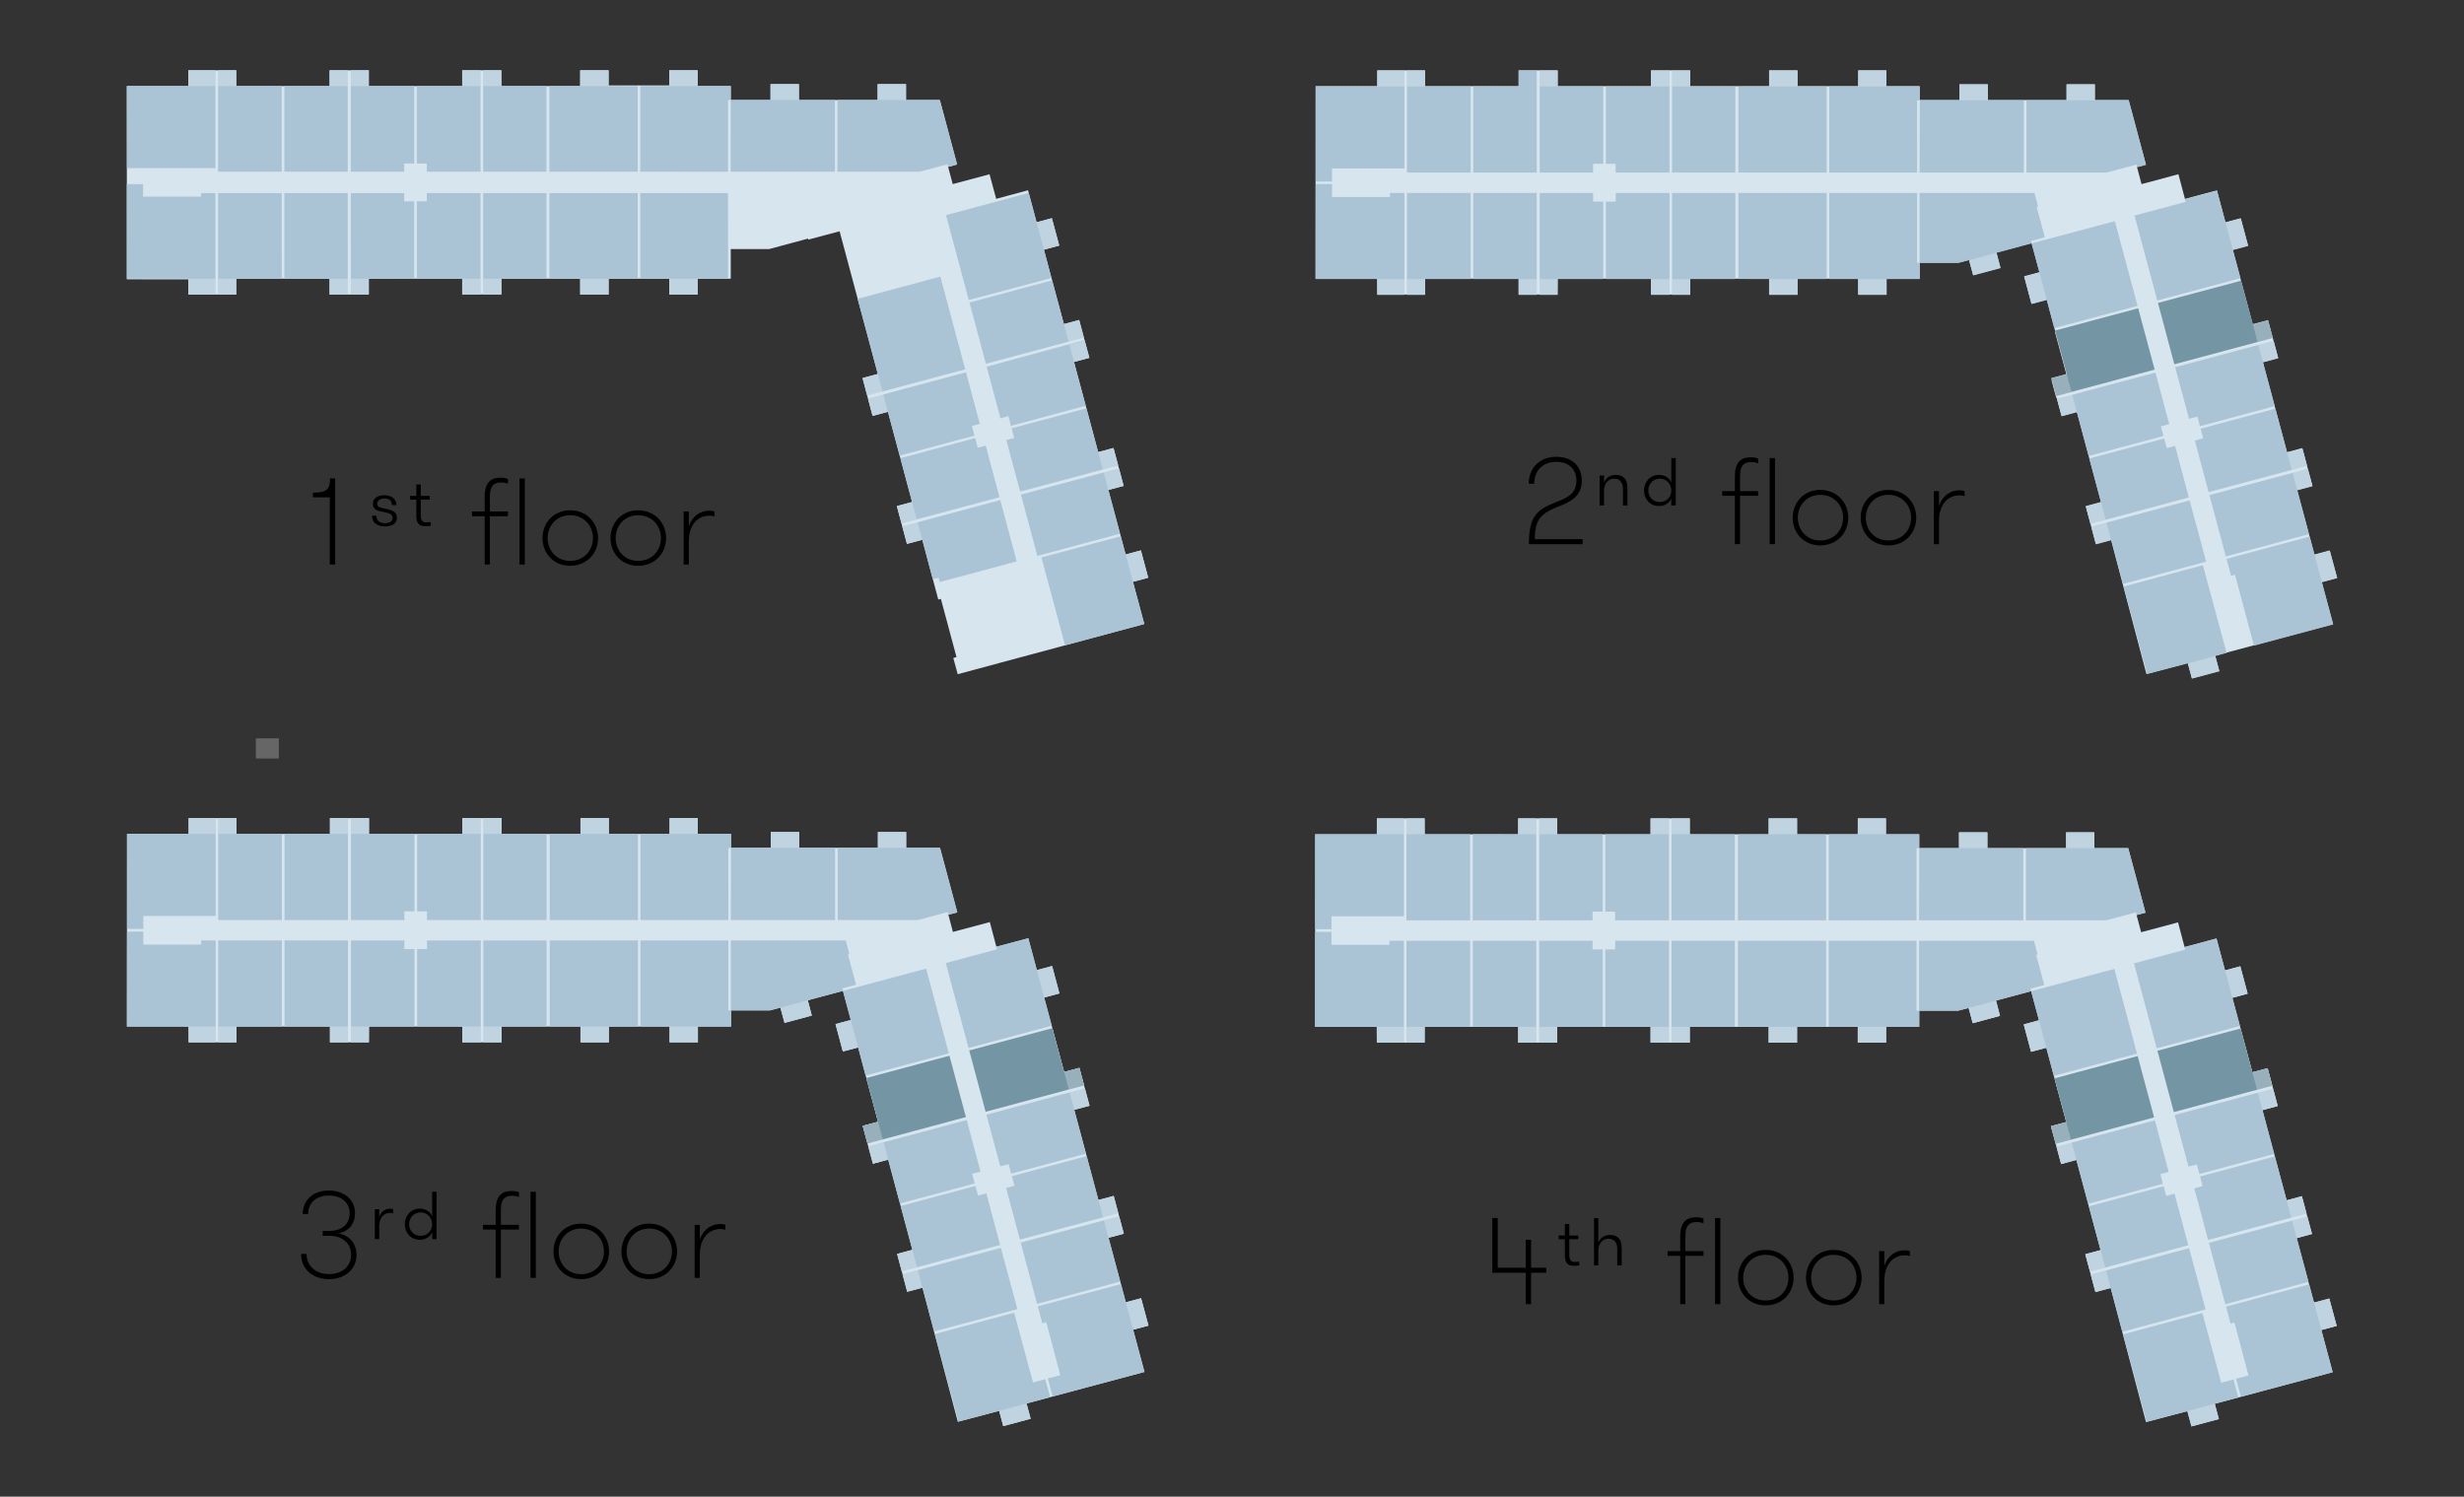 <?xml version="1.0" encoding="UTF-8"?>
<svg id="Building_Map" data-name="Building Map" xmlns="http://www.w3.org/2000/svg" xmlns:xlink="http://www.w3.org/1999/xlink" viewBox="0 0 157.668 95.777">
  <rect x="0" y="0" width="157.668" height="95.777" fill="#333333" stroke="none"/>
  <defs>
    <style>
      .cls-1 {
        clip-path: url(#clippath);
      }

      .cls-2 {
        fill: none;
      }

      .cls-2, .cls-3, .cls-4, .cls-5, .cls-6, .cls-7, .cls-8 {
        stroke-width: 0px;
      }

      .cls-3 {
        fill: #aac4d6;
      }

      .cls-9 {
        clip-path: url(#clippath-1);
      }

      .cls-10 {
        clip-path: url(#clippath-4);
      }

      .cls-11 {
        clip-path: url(#clippath-3);
      }

      .cls-12 {
        clip-path: url(#clippath-2);
      }

      .cls-13 {
        clip-path: url(#clippath-7);
      }

      .cls-14 {
        clip-path: url(#clippath-8);
      }

      .cls-15 {
        clip-path: url(#clippath-6);
      }

      .cls-16 {
        clip-path: url(#clippath-5);
      }

      .cls-17 {
        clip-path: url(#clippath-9);
      }

      .cls-4 {
        fill: #efd6c9;
      }

      .cls-5 {
        fill: #000;
      }

      .cls-6 {
        fill: #7495a4;
      }

      .cls-18 {
        clip-path: url(#clippath-60);
      }

      .cls-19 {
        clip-path: url(#clippath-69);
      }

      .cls-20 {
        clip-path: url(#clippath-20);
      }

      .cls-21 {
        clip-path: url(#clippath-21);
      }

      .cls-22 {
        clip-path: url(#clippath-24);
      }

      .cls-23 {
        clip-path: url(#clippath-23);
      }

      .cls-24 {
        clip-path: url(#clippath-22);
      }

      .cls-25 {
        clip-path: url(#clippath-25);
      }

      .cls-26 {
        clip-path: url(#clippath-44);
      }

      .cls-27 {
        clip-path: url(#clippath-45);
      }

      .cls-28 {
        clip-path: url(#clippath-40);
      }

      .cls-29 {
        clip-path: url(#clippath-42);
      }

      .cls-30 {
        clip-path: url(#clippath-41);
      }

      .cls-31 {
        clip-path: url(#clippath-47);
      }

      .cls-32 {
        clip-path: url(#clippath-43);
      }

      .cls-33 {
        clip-path: url(#clippath-46);
      }

      .cls-34 {
        clip-path: url(#clippath-48);
      }

      .cls-35 {
        clip-path: url(#clippath-49);
      }

      .cls-36 {
        clip-path: url(#clippath-84);
      }

      .cls-37 {
        clip-path: url(#clippath-88);
      }

      .cls-38 {
        clip-path: url(#clippath-86);
      }

      .cls-39 {
        clip-path: url(#clippath-81);
      }

      .cls-40 {
        clip-path: url(#clippath-83);
      }

      .cls-41 {
        clip-path: url(#clippath-85);
      }

      .cls-42 {
        clip-path: url(#clippath-80);
      }

      .cls-43 {
        clip-path: url(#clippath-87);
      }

      .cls-44 {
        clip-path: url(#clippath-82);
      }

      .cls-45 {
        clip-path: url(#clippath-98);
      }

      .cls-46 {
        clip-path: url(#clippath-89);
      }

      .cls-47 {
        clip-path: url(#clippath-27);
      }

      .cls-48 {
        clip-path: url(#clippath-28);
      }

      .cls-49 {
        clip-path: url(#clippath-26);
      }

      .cls-50 {
        clip-path: url(#clippath-29);
      }

      .cls-51 {
        clip-path: url(#clippath-34);
      }

      .cls-52 {
        clip-path: url(#clippath-35);
      }

      .cls-53 {
        clip-path: url(#clippath-36);
      }

      .cls-54 {
        clip-path: url(#clippath-37);
      }

      .cls-55 {
        clip-path: url(#clippath-39);
      }

      .cls-56 {
        clip-path: url(#clippath-33);
      }

      .cls-57 {
        clip-path: url(#clippath-32);
      }

      .cls-58 {
        clip-path: url(#clippath-30);
      }

      .cls-59 {
        clip-path: url(#clippath-38);
      }

      .cls-60 {
        clip-path: url(#clippath-31);
      }

      .cls-61 {
        clip-path: url(#clippath-95);
      }

      .cls-62 {
        clip-path: url(#clippath-99);
      }

      .cls-63 {
        clip-path: url(#clippath-93);
      }

      .cls-64 {
        clip-path: url(#clippath-94);
      }

      .cls-65 {
        clip-path: url(#clippath-91);
      }

      .cls-66 {
        clip-path: url(#clippath-96);
      }

      .cls-67 {
        clip-path: url(#clippath-90);
      }

      .cls-68 {
        clip-path: url(#clippath-92);
      }

      .cls-69 {
        clip-path: url(#clippath-97);
      }

      .cls-70 {
        clip-path: url(#clippath-53);
      }

      .cls-71 {
        clip-path: url(#clippath-54);
      }

      .cls-72 {
        clip-path: url(#clippath-50);
      }

      .cls-73 {
        clip-path: url(#clippath-51);
      }

      .cls-74 {
        clip-path: url(#clippath-52);
      }

      .cls-75 {
        clip-path: url(#clippath-55);
      }

      .cls-76 {
        clip-path: url(#clippath-56);
      }

      .cls-77 {
        clip-path: url(#clippath-57);
      }

      .cls-78 {
        clip-path: url(#clippath-58);
      }

      .cls-79 {
        clip-path: url(#clippath-79);
      }

      .cls-80 {
        clip-path: url(#clippath-61);
      }

      .cls-81 {
        clip-path: url(#clippath-64);
      }

      .cls-82 {
        clip-path: url(#clippath-62);
      }

      .cls-83 {
        clip-path: url(#clippath-68);
      }

      .cls-84 {
        clip-path: url(#clippath-67);
      }

      .cls-85 {
        clip-path: url(#clippath-73);
      }

      .cls-86 {
        clip-path: url(#clippath-59);
      }

      .cls-87 {
        clip-path: url(#clippath-65);
      }

      .cls-88 {
        clip-path: url(#clippath-63);
      }

      .cls-89 {
        clip-path: url(#clippath-66);
      }

      .cls-90 {
        clip-path: url(#clippath-70);
      }

      .cls-91 {
        clip-path: url(#clippath-75);
      }

      .cls-92 {
        clip-path: url(#clippath-72);
      }

      .cls-93 {
        clip-path: url(#clippath-78);
      }

      .cls-94 {
        clip-path: url(#clippath-71);
      }

      .cls-95 {
        clip-path: url(#clippath-77);
      }

      .cls-96 {
        clip-path: url(#clippath-74);
      }

      .cls-97 {
        clip-path: url(#clippath-76);
      }

      .cls-98 {
        clip-path: url(#clippath-14);
      }

      .cls-99 {
        clip-path: url(#clippath-13);
      }

      .cls-100 {
        clip-path: url(#clippath-12);
      }

      .cls-101 {
        clip-path: url(#clippath-10);
      }

      .cls-102 {
        clip-path: url(#clippath-15);
      }

      .cls-103 {
        clip-path: url(#clippath-17);
      }

      .cls-104 {
        clip-path: url(#clippath-16);
      }

      .cls-105 {
        clip-path: url(#clippath-19);
      }

      .cls-106 {
        clip-path: url(#clippath-11);
      }

      .cls-107 {
        clip-path: url(#clippath-18);
      }

      .cls-7 {
        fill: #d6e5ee;
      }

      .cls-108 {
        opacity: .25;
      }

      .cls-8 {
        fill: #fff;
      }

      .cls-109 {
        clip-path: url(#clippath-113);
      }

      .cls-110 {
        clip-path: url(#clippath-112);
      }

      .cls-111 {
        clip-path: url(#clippath-111);
      }

      .cls-112 {
        clip-path: url(#clippath-110);
      }

      .cls-113 {
        clip-path: url(#clippath-115);
      }

      .cls-114 {
        clip-path: url(#clippath-114);
      }

      .cls-115 {
        clip-path: url(#clippath-116);
      }

      .cls-116 {
        clip-path: url(#clippath-117);
      }

      .cls-117 {
        clip-path: url(#clippath-118);
      }

      .cls-118 {
        clip-path: url(#clippath-119);
      }

      .cls-119 {
        clip-path: url(#clippath-105);
      }

      .cls-120 {
        clip-path: url(#clippath-100);
      }

      .cls-121 {
        clip-path: url(#clippath-102);
      }

      .cls-122 {
        clip-path: url(#clippath-103);
      }

      .cls-123 {
        clip-path: url(#clippath-107);
      }

      .cls-124 {
        clip-path: url(#clippath-109);
      }

      .cls-125 {
        clip-path: url(#clippath-104);
      }

      .cls-126 {
        clip-path: url(#clippath-101);
      }

      .cls-127 {
        clip-path: url(#clippath-108);
      }

      .cls-128 {
        clip-path: url(#clippath-106);
      }

      .cls-129 {
        clip-path: url(#clippath-120);
      }
    </style>
    <clipPath id="clippath">
      <rect class="cls-2" x="16.373" y="47.251" width="1.468" height="1.291"/>
    </clipPath>
    <clipPath id="clippath-1">
      <rect class="cls-2" x="12.05" y="4.497" width="1.736" height="1.01"/>
    </clipPath>
    <clipPath id="clippath-2">
      <rect class="cls-2" x="13.953" y="4.497" width="1.162" height="1.01"/>
    </clipPath>
    <clipPath id="clippath-3">
      <rect class="cls-2" x="21.092" y="4.497" width="1.161" height="1.014"/>
    </clipPath>
    <clipPath id="clippath-4">
      <rect class="cls-2" x="22.448" y="4.497" width="1.15" height="1.01"/>
    </clipPath>
    <clipPath id="clippath-5">
      <rect class="cls-2" x="29.576" y="4.497" width="1.172" height="1.01"/>
    </clipPath>
    <clipPath id="clippath-6">
      <rect class="cls-2" x="30.916" y="4.497" width="1.166" height="1.01"/>
    </clipPath>
    <clipPath id="clippath-7">
      <rect class="cls-2" x="37.127" y="4.497" width="1.814" height="1.01"/>
    </clipPath>
    <clipPath id="clippath-8">
      <rect class="cls-2" x="42.826" y="4.497" width="1.813" height="1.01"/>
    </clipPath>
    <clipPath id="clippath-9">
      <rect class="cls-2" x="49.305" y="5.385" width="1.814" height="1.015"/>
    </clipPath>
    <clipPath id="clippath-10">
      <rect class="cls-2" x="56.16" y="5.385" width="1.814" height="1.015"/>
    </clipPath>
    <clipPath id="clippath-11">
      <rect class="cls-2" x="12.05" y="17.837" width="1.736" height="1.011"/>
    </clipPath>
    <clipPath id="clippath-12">
      <rect class="cls-2" x="13.954" y="17.837" width="1.16" height="1.011"/>
    </clipPath>
    <clipPath id="clippath-13">
      <rect class="cls-2" x="21.092" y="17.836" width="1.162" height="1.011"/>
    </clipPath>
    <clipPath id="clippath-14">
      <rect class="cls-2" x="22.449" y="17.836" width="1.149" height="1.011"/>
    </clipPath>
    <clipPath id="clippath-15">
      <rect class="cls-2" x="29.575" y="17.837" width="1.172" height="1.01"/>
    </clipPath>
    <clipPath id="clippath-16">
      <rect class="cls-2" x="30.915" y="17.837" width="1.167" height="1.009"/>
    </clipPath>
    <clipPath id="clippath-17">
      <rect class="cls-2" x="37.127" y="17.837" width="1.814" height="1.01"/>
    </clipPath>
    <clipPath id="clippath-18">
      <rect class="cls-2" x="42.825" y="17.837" width="1.814" height="1.01"/>
    </clipPath>
    <clipPath id="clippath-19">
      <rect class="cls-2" x="55.193" y="23.931" width="1.278" height="1.385"/>
    </clipPath>
    <clipPath id="clippath-20">
      <rect class="cls-2" x="55.537" y="25.238" width="1.281" height="1.379"/>
    </clipPath>
    <clipPath id="clippath-21">
      <rect class="cls-2" x="57.387" y="32.125" width="1.273" height="1.362"/>
    </clipPath>
    <clipPath id="clippath-22">
      <rect class="cls-2" x="57.734" y="33.417" width="1.283" height="1.388"/>
    </clipPath>
    <clipPath id="clippath-23">
      <rect class="cls-2" x="72.027" y="35.222" width="1.446" height="2.01"/>
    </clipPath>
    <clipPath id="clippath-24">
      <rect class="cls-2" x="70.621" y="29.97" width="1.278" height="1.384"/>
    </clipPath>
    <clipPath id="clippath-25">
      <rect class="cls-2" x="70.269" y="28.67" width="1.278" height="1.373"/>
    </clipPath>
    <clipPath id="clippath-26">
      <rect class="cls-2" x="68.427" y="21.791" width="1.279" height="1.37"/>
    </clipPath>
    <clipPath id="clippath-27">
      <rect class="cls-2" x="68.077" y="20.477" width="1.279" height="1.392"/>
    </clipPath>
    <clipPath id="clippath-28">
      <rect class="cls-2" x="66.329" y="13.963" width="1.451" height="2.015"/>
    </clipPath>
    <clipPath id="clippath-29">
      <rect class="cls-2" x="88.138" y="4.518" width="1.73" height="1.016"/>
    </clipPath>
    <clipPath id="clippath-30">
      <rect class="cls-2" x="90.03" y="4.518" width="1.161" height="1.016"/>
    </clipPath>
    <clipPath id="clippath-31">
      <rect class="cls-2" x="98.525" y="4.518" width="1.144" height="1.016"/>
    </clipPath>
    <clipPath id="clippath-32">
      <rect class="cls-2" x="105.652" y="4.518" width="1.178" height="1.016"/>
    </clipPath>
    <clipPath id="clippath-33">
      <rect class="cls-2" x="106.992" y="4.518" width="1.167" height="1.016"/>
    </clipPath>
    <clipPath id="clippath-34">
      <rect class="cls-2" x="113.209" y="4.518" width="1.814" height="1.016"/>
    </clipPath>
    <clipPath id="clippath-35">
      <rect class="cls-2" x="118.914" y="4.518" width="1.797" height="1.016"/>
    </clipPath>
    <clipPath id="clippath-36">
      <rect class="cls-2" x="125.388" y="5.411" width="1.814" height="1.01"/>
    </clipPath>
    <clipPath id="clippath-37">
      <rect class="cls-2" x="132.242" y="5.411" width="1.803" height="1.01"/>
    </clipPath>
    <clipPath id="clippath-38">
      <rect class="cls-2" x="88.132" y="17.858" width="1.736" height="1.01"/>
    </clipPath>
    <clipPath id="clippath-39">
      <rect class="cls-2" x="90.03" y="17.858" width="1.167" height="1.01"/>
    </clipPath>
    <clipPath id="clippath-40">
      <rect class="cls-2" x="97.18" y="17.858" width="1.155" height="1.01"/>
    </clipPath>
    <clipPath id="clippath-41">
      <rect class="cls-2" x="98.525" y="17.858" width="1.144" height="1.01"/>
    </clipPath>
    <clipPath id="clippath-42">
      <rect class="cls-2" x="105.652" y="17.858" width="1.178" height="1.01"/>
    </clipPath>
    <clipPath id="clippath-43">
      <rect class="cls-2" x="106.992" y="17.858" width="1.167" height="1.01"/>
    </clipPath>
    <clipPath id="clippath-44">
      <rect class="cls-2" x="113.209" y="17.858" width="1.814" height="1.01"/>
    </clipPath>
    <clipPath id="clippath-45">
      <rect class="cls-2" x="118.914" y="17.858" width="1.808" height="1.01"/>
    </clipPath>
    <clipPath id="clippath-46">
      <rect class="cls-2" x="126.002" y="16.178" width="2.01" height="1.446"/>
    </clipPath>
    <clipPath id="clippath-47">
      <rect class="cls-2" x="129.53" y="17.439" width="1.446" height="2.015"/>
    </clipPath>
    <clipPath id="clippath-48">
      <rect class="cls-2" x="131.271" y="23.953" width="1.282" height="1.39"/>
    </clipPath>
    <clipPath id="clippath-49">
      <rect class="cls-2" x="131.624" y="25.262" width="1.278" height="1.375"/>
    </clipPath>
    <clipPath id="clippath-50">
      <rect class="cls-2" x="133.47" y="32.146" width="1.274" height="1.376"/>
    </clipPath>
    <clipPath id="clippath-51">
      <rect class="cls-2" x="133.817" y="33.444" width="1.278" height="1.387"/>
    </clipPath>
    <clipPath id="clippath-52">
      <rect class="cls-2" x="140" y="41.981" width="2.015" height="1.446"/>
    </clipPath>
    <clipPath id="clippath-53">
      <rect class="cls-2" x="148.104" y="35.244" width="1.451" height="2.015"/>
    </clipPath>
    <clipPath id="clippath-54">
      <rect class="cls-2" x="146.7" y="29.997" width="1.276" height="1.379"/>
    </clipPath>
    <clipPath id="clippath-55">
      <rect class="cls-2" x="146.352" y="28.697" width="1.273" height="1.371"/>
    </clipPath>
    <clipPath id="clippath-56">
      <rect class="cls-2" x="144.508" y="21.81" width="1.275" height="1.379"/>
    </clipPath>
    <clipPath id="clippath-57">
      <rect class="cls-2" x="144.158" y="20.503" width="1.276" height="1.382"/>
    </clipPath>
    <clipPath id="clippath-58">
      <rect class="cls-2" x="142.411" y="13.985" width="1.446" height="2.015"/>
    </clipPath>
    <clipPath id="clippath-59">
      <rect class="cls-2" x="12.073" y="52.353" width="1.73" height="1.015"/>
    </clipPath>
    <clipPath id="clippath-60">
      <rect class="cls-2" x="13.965" y="52.353" width="1.161" height="1.015"/>
    </clipPath>
    <clipPath id="clippath-61">
      <rect class="cls-2" x="21.114" y="52.353" width="1.155" height="1.015"/>
    </clipPath>
    <clipPath id="clippath-62">
      <rect class="cls-2" x="22.459" y="52.353" width="1.144" height="1.015"/>
    </clipPath>
    <clipPath id="clippath-63">
      <rect class="cls-2" x="29.587" y="52.353" width="1.178" height="1.015"/>
    </clipPath>
    <clipPath id="clippath-64">
      <rect class="cls-2" x="30.926" y="52.353" width="1.167" height="1.015"/>
    </clipPath>
    <clipPath id="clippath-65">
      <rect class="cls-2" x="37.144" y="52.353" width="1.814" height="1.015"/>
    </clipPath>
    <clipPath id="clippath-66">
      <rect class="cls-2" x="42.848" y="52.353" width="1.797" height="1.015"/>
    </clipPath>
    <clipPath id="clippath-67">
      <rect class="cls-2" x="49.323" y="53.246" width="1.814" height="1.01"/>
    </clipPath>
    <clipPath id="clippath-68">
      <rect class="cls-2" x="56.176" y="53.246" width="1.803" height="1.01"/>
    </clipPath>
    <clipPath id="clippath-69">
      <rect class="cls-2" x="12.067" y="65.692" width="1.736" height="1.01"/>
    </clipPath>
    <clipPath id="clippath-70">
      <rect class="cls-2" x="13.965" y="65.692" width="1.167" height="1.01"/>
    </clipPath>
    <clipPath id="clippath-71">
      <rect class="cls-2" x="21.114" y="65.692" width="1.155" height="1.01"/>
    </clipPath>
    <clipPath id="clippath-72">
      <rect class="cls-2" x="22.459" y="65.692" width="1.144" height="1.01"/>
    </clipPath>
    <clipPath id="clippath-73">
      <rect class="cls-2" x="29.587" y="65.692" width="1.178" height="1.01"/>
    </clipPath>
    <clipPath id="clippath-74">
      <rect class="cls-2" x="30.926" y="65.692" width="1.167" height="1.01"/>
    </clipPath>
    <clipPath id="clippath-75">
      <rect class="cls-2" x="37.144" y="65.692" width="1.814" height="1.01"/>
    </clipPath>
    <clipPath id="clippath-76">
      <rect class="cls-2" x="42.848" y="65.692" width="1.808" height="1.01"/>
    </clipPath>
    <clipPath id="clippath-77">
      <rect class="cls-2" x="49.937" y="64.012" width="2.009" height="1.446"/>
    </clipPath>
    <clipPath id="clippath-78">
      <rect class="cls-2" x="53.464" y="65.274" width="1.446" height="2.015"/>
    </clipPath>
    <clipPath id="clippath-79">
      <rect class="cls-2" x="55.205" y="71.787" width="1.282" height="1.39"/>
    </clipPath>
    <clipPath id="clippath-80">
      <rect class="cls-2" x="55.558" y="73.097" width="1.277" height="1.375"/>
    </clipPath>
    <clipPath id="clippath-81">
      <rect class="cls-2" x="57.404" y="79.981" width="1.274" height="1.376"/>
    </clipPath>
    <clipPath id="clippath-82">
      <rect class="cls-2" x="57.751" y="81.279" width="1.277" height="1.387"/>
    </clipPath>
    <clipPath id="clippath-83">
      <rect class="cls-2" x="63.934" y="89.815" width="2.015" height="1.446"/>
    </clipPath>
    <clipPath id="clippath-84">
      <rect class="cls-2" x="72.039" y="83.078" width="1.451" height="2.015"/>
    </clipPath>
    <clipPath id="clippath-85">
      <rect class="cls-2" x="70.634" y="77.832" width="1.276" height="1.379"/>
    </clipPath>
    <clipPath id="clippath-86">
      <rect class="cls-2" x="70.286" y="76.531" width="1.274" height="1.371"/>
    </clipPath>
    <clipPath id="clippath-87">
      <rect class="cls-2" x="68.442" y="69.644" width="1.274" height="1.379"/>
    </clipPath>
    <clipPath id="clippath-88">
      <rect class="cls-2" x="68.093" y="68.338" width="1.276" height="1.382"/>
    </clipPath>
    <clipPath id="clippath-89">
      <rect class="cls-2" x="66.346" y="61.819" width="1.446" height="2.015"/>
    </clipPath>
    <clipPath id="clippath-90">
      <rect class="cls-2" x="88.104" y="52.372" width="1.73" height="1.016"/>
    </clipPath>
    <clipPath id="clippath-91">
      <rect class="cls-2" x="89.996" y="52.372" width="1.161" height="1.016"/>
    </clipPath>
    <clipPath id="clippath-92">
      <rect class="cls-2" x="97.146" y="52.372" width="1.155" height="1.016"/>
    </clipPath>
    <clipPath id="clippath-93">
      <rect class="cls-2" x="98.491" y="52.372" width="1.144" height="1.016"/>
    </clipPath>
    <clipPath id="clippath-94">
      <rect class="cls-2" x="105.618" y="52.372" width="1.178" height="1.016"/>
    </clipPath>
    <clipPath id="clippath-95">
      <rect class="cls-2" x="106.958" y="52.372" width="1.167" height="1.016"/>
    </clipPath>
    <clipPath id="clippath-96">
      <rect class="cls-2" x="113.176" y="52.372" width="1.814" height="1.016"/>
    </clipPath>
    <clipPath id="clippath-97">
      <rect class="cls-2" x="118.88" y="52.372" width="1.797" height="1.016"/>
    </clipPath>
    <clipPath id="clippath-98">
      <rect class="cls-2" x="125.354" y="53.265" width="1.814" height="1.01"/>
    </clipPath>
    <clipPath id="clippath-99">
      <rect class="cls-2" x="132.208" y="53.265" width="1.803" height="1.01"/>
    </clipPath>
    <clipPath id="clippath-100">
      <rect class="cls-2" x="88.099" y="65.712" width="1.736" height="1.01"/>
    </clipPath>
    <clipPath id="clippath-101">
      <rect class="cls-2" x="89.996" y="65.712" width="1.167" height="1.01"/>
    </clipPath>
    <clipPath id="clippath-102">
      <rect class="cls-2" x="97.146" y="65.712" width="1.155" height="1.01"/>
    </clipPath>
    <clipPath id="clippath-103">
      <rect class="cls-2" x="98.491" y="65.712" width="1.144" height="1.01"/>
    </clipPath>
    <clipPath id="clippath-104">
      <rect class="cls-2" x="105.618" y="65.712" width="1.178" height="1.01"/>
    </clipPath>
    <clipPath id="clippath-105">
      <rect class="cls-2" x="106.958" y="65.712" width="1.167" height="1.01"/>
    </clipPath>
    <clipPath id="clippath-106">
      <rect class="cls-2" x="113.176" y="65.712" width="1.814" height="1.01"/>
    </clipPath>
    <clipPath id="clippath-107">
      <rect class="cls-2" x="118.88" y="65.712" width="1.808" height="1.01"/>
    </clipPath>
    <clipPath id="clippath-108">
      <rect class="cls-2" x="125.968" y="64.032" width="2.009" height="1.446"/>
    </clipPath>
    <clipPath id="clippath-109">
      <rect class="cls-2" x="129.495" y="65.293" width="1.446" height="2.015"/>
    </clipPath>
    <clipPath id="clippath-110">
      <rect class="cls-2" x="131.237" y="71.807" width="1.282" height="1.39"/>
    </clipPath>
    <clipPath id="clippath-111">
      <rect class="cls-2" x="131.59" y="73.116" width="1.277" height="1.375"/>
    </clipPath>
    <clipPath id="clippath-112">
      <rect class="cls-2" x="133.436" y="80" width="1.274" height="1.376"/>
    </clipPath>
    <clipPath id="clippath-113">
      <rect class="cls-2" x="133.783" y="81.298" width="1.277" height="1.386"/>
    </clipPath>
    <clipPath id="clippath-114">
      <rect class="cls-2" x="139.966" y="89.834" width="2.015" height="1.446"/>
    </clipPath>
    <clipPath id="clippath-115">
      <rect class="cls-2" x="148.07" y="83.098" width="1.451" height="2.015"/>
    </clipPath>
    <clipPath id="clippath-116">
      <rect class="cls-2" x="146.666" y="77.851" width="1.276" height="1.379"/>
    </clipPath>
    <clipPath id="clippath-117">
      <rect class="cls-2" x="146.318" y="76.551" width="1.274" height="1.371"/>
    </clipPath>
    <clipPath id="clippath-118">
      <rect class="cls-2" x="144.474" y="69.663" width="1.274" height="1.379"/>
    </clipPath>
    <clipPath id="clippath-119">
      <rect class="cls-2" x="144.124" y="68.357" width="1.276" height="1.382"/>
    </clipPath>
    <clipPath id="clippath-120">
      <rect class="cls-2" x="142.377" y="61.838" width="1.446" height="2.015"/>
    </clipPath>
  </defs>
  <g class="cls-108">
    <g class="cls-1">
      <rect class="cls-8" x="16.372" y="47.251" width="1.469" height="1.291"/>
    </g>
  </g>
  <g>
    <g>
      <g>
        <polygon class="cls-7" points="8.116 17.875 8.116 5.507 12.05 5.508 12.05 4.498 15.114 4.498 15.115 5.507 21.092 5.507 21.092 4.498 23.598 4.498 23.599 5.507 29.576 5.507 29.576 4.498 32.081 4.498 32.082 5.507 37.127 5.507 37.127 4.498 38.941 4.498 38.941 5.468 42.826 5.468 42.826 4.497 44.639 4.498 44.639 5.508 46.761 5.507 46.761 6.401 49.305 6.4 49.305 5.385 51.119 5.385 51.12 6.401 56.159 6.4 56.159 5.385 57.973 5.385 57.973 6.4 60.139 6.401 61.244 10.525 60.669 10.681 60.965 11.781 63.32 11.15 63.745 12.724 65.782 12.177 66.329 14.225 67.306 13.963 67.78 15.715 66.798 15.979 68.077 20.739 69.053 20.477 69.705 22.899 68.724 23.161 70.27 28.932 71.251 28.67 71.899 31.092 70.922 31.354 72.028 35.485 73.004 35.223 73.473 36.97 72.496 37.232 73.223 39.933 61.282 43.145 60.999 42.105 61.205 42.049 60.206 38.326 60.038 38.365 59.017 34.542 58.034 34.804 57.387 32.387 58.364 32.125 56.818 26.353 55.836 26.616 55.194 24.194 56.17 23.932 53.725 14.801 51.723 15.336 51.705 15.269 49.217 15.939 46.76 15.939 46.761 17.836 44.639 17.838 44.639 18.847 42.826 18.846 42.826 17.836 38.942 17.837 38.942 18.847 37.127 18.847 37.127 17.836 32.082 17.837 32.082 18.846 29.576 18.847 29.576 17.837 23.598 17.837 23.598 18.847 21.091 18.848 21.092 17.836 15.114 17.837 15.114 18.848 12.05 18.848 12.05 17.876 8.116 17.875"/>
        <polygon class="cls-3" points="8.121 10.759 8.115 5.507 12.05 5.507 12.05 4.498 13.786 4.498 13.786 5.507 13.786 10.759 8.121 10.759"/>
        <polygon class="cls-3" points="13.954 10.988 18.027 10.988 18.027 5.507 15.115 5.507 15.115 4.497 13.953 4.497 13.954 5.507 13.954 10.988"/>
        <polygon class="cls-3" points="18.195 10.988 18.195 5.51 21.093 5.507 21.092 4.497 22.253 4.497 22.253 10.988 18.195 10.988"/>
        <polygon class="cls-3" points="22.448 10.988 22.448 4.497 23.598 4.497 23.598 5.507 26.506 5.507 26.506 10.464 25.864 10.464 25.864 10.988 22.448 10.988"/>
        <polygon class="cls-3" points="26.673 10.464 27.309 10.464 27.309 10.988 30.748 10.988 30.748 4.497 29.576 4.497 29.576 5.508 26.673 5.507 26.673 10.464"/>
        <polygon class="cls-3" points="30.916 10.988 30.916 4.497 32.081 4.497 32.081 5.508 34.967 5.507 34.967 10.988 30.916 10.988"/>
        <polygon class="cls-3" points="35.157 10.988 35.157 5.507 37.128 5.507 37.128 4.497 38.94 4.497 38.941 5.507 40.805 5.513 40.805 10.988 35.157 10.988"/>
        <polygon class="cls-3" points="40.973 10.988 40.972 5.508 42.826 5.507 42.825 4.498 44.639 4.498 44.639 5.507 46.761 5.507 46.761 6.401 46.587 6.4 46.587 10.989 40.973 10.988"/>
        <polygon class="cls-3" points="46.755 10.988 46.76 6.4 49.306 6.4 49.306 5.385 51.119 5.385 51.119 6.4 53.425 6.4 53.425 10.987 46.755 10.988"/>
        <polygon class="cls-3" points="53.587 10.988 53.587 6.401 56.16 6.4 56.16 5.385 57.973 5.385 57.973 6.4 60.139 6.401 61.244 10.525 60.669 10.681 60.628 10.511 58.85 10.988 53.587 10.988"/>
        <polygon class="cls-3" points="60.535 13.768 65.827 12.345 66.328 14.225 67.306 13.963 67.78 15.715 66.798 15.978 67.279 17.789 61.992 19.199 60.535 13.768"/>
        <polygon class="cls-3" points="63.086 23.279 69.356 21.6 69.053 20.477 68.076 20.74 67.323 17.941 62.037 19.36 63.086 23.279"/>
        <polygon class="cls-3" points="63.136 23.469 69.399 21.76 69.706 22.899 68.724 23.161 69.359 25.539 69.475 25.966 64.693 27.253 64.526 26.63 64.018 26.767 63.136 23.469"/>
        <polygon class="cls-3" points="64.733 27.409 69.519 26.129 70.27 28.932 71.251 28.67 71.549 29.783 65.279 31.461 64.393 28.162 64.9 28.032 64.733 27.409"/>
        <polygon class="cls-3" points="66.379 35.574 65.329 31.651 71.6 29.972 71.9 31.092 70.923 31.354 71.671 34.153 66.379 35.574"/>
        <polygon class="cls-3" points="66.641 35.675 71.714 34.316 72.027 35.485 73.004 35.222 73.474 36.97 72.496 37.232 73.222 39.933 68.151 41.295 66.641 35.675"/>
        <polygon class="cls-3" points="65.056 35.926 60.134 37.248 60.061 36.97 59.687 37.067 59.017 34.542 58.035 34.804 57.735 33.687 64.007 32.002 65.056 35.926"/>
        <polygon class="cls-3" points="63.957 31.818 57.685 33.498 57.387 32.387 58.363 32.125 57.614 29.321 62.399 28.034 62.562 28.648 63.075 28.519 63.957 31.818"/>
        <polygon class="cls-3" points="62.695 27.119 62.193 27.263 62.355 27.878 57.57 29.159 56.818 26.354 55.836 26.616 55.541 25.503 61.813 23.826 62.695 27.119"/>
        <polygon class="cls-3" points="61.763 23.636 55.489 25.31 55.193 24.194 56.172 23.931 54.878 19.121 60.172 17.702 61.763 23.636"/>
        <polygon class="cls-3" points="46.587 12.356 46.588 17.836 44.639 17.837 44.639 18.847 42.826 18.847 42.826 17.836 40.972 17.836 40.972 12.356 46.587 12.356"/>
        <polygon class="cls-3" points="40.805 12.356 40.805 17.836 38.941 17.836 38.941 18.847 37.128 18.847 37.127 17.837 35.157 17.836 35.157 12.356 40.805 12.356"/>
        <polygon class="cls-3" points="34.967 12.356 34.967 17.836 32.082 17.837 32.082 18.847 30.916 18.847 30.916 12.356 34.967 12.356"/>
        <polygon class="cls-3" points="30.748 12.355 30.748 18.847 29.575 18.847 29.575 17.836 26.674 17.837 26.673 12.881 27.31 12.881 27.31 12.355 30.748 12.355"/>
        <polygon class="cls-3" points="26.505 12.881 26.506 17.831 23.597 17.838 23.597 18.848 22.448 18.848 22.448 12.356 25.863 12.356 25.864 12.881 26.505 12.881"/>
        <polygon class="cls-3" points="22.253 12.356 22.254 18.848 21.091 18.848 21.091 17.837 18.195 17.837 18.195 12.356 22.253 12.356"/>
        <polygon class="cls-3" points="18.028 12.356 18.03 17.836 15.114 17.837 15.114 18.848 13.953 18.848 13.953 12.356 18.028 12.356"/>
        <polygon class="cls-3" points="13.786 12.356 13.786 18.848 12.05 18.848 12.05 17.837 8.115 17.831 8.113 11.787 9.154 11.787 9.154 12.585 12.865 12.584 12.864 12.356 13.786 12.356"/>
        <g>
          <g class="cls-108">
            <g class="cls-9">
              <rect class="cls-8" x="12.05" y="4.497" width="1.736" height="1.01"/>
            </g>
          </g>
          <g class="cls-108">
            <g class="cls-12">
              <rect class="cls-8" x="13.953" y="4.497" width="1.161" height="1.01"/>
            </g>
          </g>
          <g class="cls-108">
            <g class="cls-11">
              <rect class="cls-8" x="21.092" y="4.497" width="1.161" height="1.012"/>
            </g>
          </g>
          <g class="cls-108">
            <g class="cls-10">
              <rect class="cls-8" x="22.448" y="4.497" width="1.149" height="1.01"/>
            </g>
          </g>
          <g class="cls-108">
            <g class="cls-16">
              <rect class="cls-8" x="29.575" y="4.497" width="1.173" height="1.01"/>
            </g>
          </g>
          <g class="cls-108">
            <g class="cls-15">
              <rect class="cls-8" x="30.915" y="4.497" width="1.165" height="1.01"/>
            </g>
          </g>
          <g class="cls-108">
            <g class="cls-13">
              <rect class="cls-8" x="37.127" y="4.497" width="1.815" height="1.01"/>
            </g>
          </g>
          <g class="cls-108">
            <g class="cls-14">
              <rect class="cls-8" x="42.826" y="4.497" width="1.813" height="1.01"/>
            </g>
          </g>
          <g class="cls-108">
            <g class="cls-17">
              <rect class="cls-8" x="49.305" y="5.385" width="1.815" height="1.015"/>
            </g>
          </g>
          <g class="cls-108">
            <g class="cls-101">
              <rect class="cls-8" x="56.159" y="5.385" width="1.814" height="1.015"/>
            </g>
          </g>
          <g class="cls-108">
            <g class="cls-106">
              <rect class="cls-8" x="12.05" y="17.836" width="1.736" height="1.011"/>
            </g>
          </g>
          <g class="cls-108">
            <g class="cls-100">
              <rect class="cls-8" x="13.953" y="17.836" width="1.161" height="1.011"/>
            </g>
          </g>
          <g class="cls-108">
            <g class="cls-99">
              <rect class="cls-8" x="21.091" y="17.836" width="1.162" height="1.01"/>
            </g>
          </g>
          <g class="cls-108">
            <g class="cls-98">
              <rect class="cls-8" x="22.448" y="17.836" width="1.148" height="1.01"/>
            </g>
          </g>
          <g class="cls-108">
            <g class="cls-102">
              <rect class="cls-8" x="29.575" y="17.837" width="1.172" height="1.009"/>
            </g>
          </g>
          <g class="cls-108">
            <g class="cls-104">
              <rect class="cls-8" x="30.915" y="17.837" width="1.167" height="1.009"/>
            </g>
          </g>
          <g class="cls-108">
            <g class="cls-103">
              <rect class="cls-8" x="37.127" y="17.836" width="1.814" height="1.01"/>
            </g>
          </g>
          <g class="cls-108">
            <g class="cls-107">
              <rect class="cls-8" x="42.825" y="17.837" width="1.814" height="1.01"/>
            </g>
          </g>
          <g class="cls-108">
            <g class="cls-105">
              <polygon class="cls-8" points="56.171 23.931 55.194 24.194 55.491 25.316 56.471 25.059 56.171 23.931"/>
            </g>
          </g>
          <g class="cls-108">
            <g class="cls-20">
              <polygon class="cls-8" points="56.519 25.238 55.537 25.489 55.836 26.616 56.818 26.354 56.818 26.352 56.522 25.238 56.519 25.238"/>
            </g>
          </g>
          <g class="cls-108">
            <g class="cls-21">
              <rect class="cls-8" x="57.518" y="32.237" width="1.011" height="1.14" transform="translate(-6.518 16.151) rotate(-15.014)"/>
            </g>
          </g>
          <g class="cls-108">
            <g class="cls-24">
              <rect class="cls-8" x="57.867" y="33.529" width="1.015" height="1.164" transform="translate(-6.901 16.495) rotate(-15.197)"/>
            </g>
          </g>
          <g class="cls-108">
            <g class="cls-23">
              <rect class="cls-8" x="72.245" y="35.323" width="1.011" height="1.808" transform="translate(-6.918 20.164) rotate(-15.072)"/>
            </g>
          </g>
          <g class="cls-108">
            <g class="cls-22">
              <rect class="cls-8" x="70.755" y="30.08" width="1.011" height="1.163" transform="translate(-5.472 19.245) rotate(-14.819)"/>
            </g>
          </g>
          <g class="cls-108">
            <g class="cls-25">
              <polygon class="cls-8" points="71.252 28.67 70.269 28.932 70.57 30.043 71.547 29.774 71.252 28.67"/>
            </g>
          </g>
          <g class="cls-108">
            <g class="cls-49">
              <rect class="cls-8" x="68.558" y="21.905" width="1.016" height="1.145" transform="translate(-3.48 18.943) rotate(-15.239)"/>
            </g>
          </g>
          <g class="cls-108">
            <g class="cls-47">
              <polygon class="cls-8" points="69.054 20.477 68.077 20.739 68.376 21.869 69.355 21.597 69.054 20.477"/>
            </g>
          </g>
          <g class="cls-108">
            <g class="cls-48">
              <polygon class="cls-8" points="67.306 13.963 66.329 14.225 66.329 14.228 66.797 15.978 67.78 15.715 67.306 13.963"/>
            </g>
          </g>
        </g>
      </g>
      <g>
        <path class="cls-5" d="M20.023,31.529c.945,0,1.094-.252,1.094-.914h.331v5.512h-.346v-4.299h-1.079v-.299Z"/>
        <path class="cls-5" d="M25.398,33.135c0,.37-.299.551-.756.551-.488,0-.834-.205-.834-.685h.275c0,.347.252.48.559.48s.48-.134.48-.338c0-.26-.26-.315-.614-.386-.347-.071-.646-.142-.646-.512,0-.362.299-.551.724-.551.473,0,.78.236.78.63h-.284c0-.284-.189-.425-.48-.425-.276,0-.465.126-.465.338,0,.236.229.252.583.331.315.071.677.157.677.566Z"/>
        <path class="cls-5" d="M27.561,33.648c-.079.016-.22.023-.331.023-.284,0-.591-.055-.591-.662v-1.039h-.394v-.236h.394v-.732h.284v.732h.575v.236h-.575v.992c0,.417.166.464.362.464.086,0,.205-.008.275-.016v.236Z"/>
        <path class="cls-5" d="M32.503,30.955c-.134-.055-.252-.079-.425-.079-.354,0-.732.094-.732.89v.968h1.157v.299h-1.157v3.094h-.331v-3.094h-.811v-.299h.811v-.945c0-1.094.583-1.22,1.016-1.22.22,0,.346.031.472.086v.299ZM33.243,30.616h.339v5.512h-.339v-5.512Z"/>
        <path class="cls-5" d="M34.713,34.435c0-.96.693-1.779,1.771-1.779s1.787.819,1.787,1.779c0,.953-.701,1.771-1.787,1.771s-1.771-.819-1.771-1.771ZM37.941,34.435c0-.795-.575-1.464-1.457-1.464s-1.441.677-1.441,1.464c0,.788.559,1.457,1.441,1.457s1.457-.661,1.457-1.457Z"/>
        <path class="cls-5" d="M39.065,34.435c0-.96.693-1.779,1.771-1.779s1.787.819,1.787,1.779c0,.953-.701,1.771-1.787,1.771s-1.771-.819-1.771-1.771ZM42.293,34.435c0-.795-.575-1.464-1.457-1.464s-1.441.677-1.441,1.464c0,.788.559,1.457,1.441,1.457s1.457-.661,1.457-1.457Z"/>
        <path class="cls-5" d="M45.715,33.049c-.142-.04-.22-.047-.315-.047-.937,0-1.323.835-1.323,1.591v1.535h-.331v-3.394h.331v.937c.236-.677.764-.992,1.307-.992.126,0,.236.016.331.055v.315Z"/>
      </g>
    </g>
    <g>
      <polygon class="cls-4" points="136.819 19.838 131.499 21.265 132.253 24.063 131.271 24.325 131.575 25.452 137.873 23.762 136.819 19.838"/>
      <polygon class="cls-4" points="139.135 23.424 145.434 21.737 145.135 20.617 144.158 20.879 143.404 18.077 138.085 19.5 139.135 23.424"/>
      <g>
        <polygon class="cls-7" points="84.183 5.513 88.129 5.513 88.129 4.497 91.182 4.497 91.188 5.513 97.171 5.513 97.171 4.497 99.672 4.497 99.672 5.513 105.644 5.513 105.644 4.497 108.15 4.497 108.15 5.513 113.201 5.513 113.201 4.497 115.015 4.497 115.015 5.513 118.899 5.513 118.905 4.497 120.702 4.497 120.702 5.513 122.834 5.513 122.834 6.4 125.384 6.4 125.379 5.39 127.193 5.39 127.193 6.4 132.233 6.4 132.233 5.39 134.042 5.39 134.042 6.4 136.207 6.4 137.313 10.531 136.743 10.681 137.033 11.781 139.394 11.15 139.813 12.729 141.856 12.183 142.402 14.225 143.379 13.963 143.848 15.716 142.871 15.981 144.149 20.745 145.126 20.482 145.774 22.904 144.797 23.167 146.343 28.938 147.32 28.675 147.967 31.092 146.99 31.354 148.096 35.485 149.072 35.222 149.547 36.975 148.564 37.238 149.29 39.939 141.744 41.959 142.006 42.936 140.254 43.405 139.991 42.428 137.345 43.132 135.085 34.547 134.109 34.809 133.461 32.387 134.437 32.124 132.892 26.353 131.915 26.616 131.262 24.194 132.245 23.931 130.966 19.17 129.99 19.433 129.521 17.68 130.498 17.418 129.995 15.553 127.746 16.156 128.003 17.133 126.261 17.602 125.993 16.626 125.318 16.804 122.834 16.804 122.834 17.837 120.713 17.837 120.713 18.847 118.899 18.847 118.899 17.837 115.015 17.837 115.015 18.847 113.201 18.847 113.201 17.837 108.15 17.837 108.15 18.847 105.644 18.847 105.644 17.837 99.672 17.837 99.66 18.847 97.171 18.847 97.171 17.837 91.188 17.837 91.182 18.847 88.129 18.847 88.124 17.837 84.177 17.833 84.183 5.513"/>
        <g>
          <polygon class="cls-3" points="85.236 11.612 84.192 11.612 84.192 5.534 88.132 5.534 88.138 4.519 89.868 4.519 89.868 10.78 85.236 10.78 85.236 11.612"/>
          <polygon class="cls-3" points="90.03 11.043 90.03 4.519 91.191 4.519 91.191 5.534 94.105 5.534 94.105 11.043 90.03 11.043"/>
          <polygon class="cls-3" points="94.272 11.043 94.272 5.529 97.18 5.534 97.18 4.519 98.335 4.519 98.335 11.043 94.272 11.043"/>
          <polygon class="cls-3" points="98.525 11.043 98.525 4.519 99.669 4.519 99.669 5.534 102.589 5.534 102.589 10.485 101.941 10.485 101.941 11.043 98.525 11.043"/>
          <polygon class="cls-3" points="102.756 10.485 102.756 5.534 105.652 5.534 105.652 4.519 106.83 4.519 106.83 11.043 103.387 11.043 103.381 10.485 102.756 10.485"/>
          <polygon class="cls-3" points="106.992 11.043 106.992 4.519 108.159 4.519 108.159 5.534 111.044 5.54 111.044 11.043 106.992 11.043"/>
          <polygon class="cls-3" points="111.239 11.043 111.239 5.54 113.21 5.534 113.21 4.519 115.023 4.519 115.023 5.534 116.887 5.54 116.887 11.043 111.239 11.043"/>
          <polygon class="cls-3" points="117.049 11.043 117.049 5.534 118.913 5.534 118.913 4.519 120.71 4.519 120.71 5.534 122.843 5.534 122.843 6.422 122.67 6.422 122.67 11.043 117.049 11.043"/>
          <polygon class="cls-3" points="122.832 11.043 122.843 6.422 125.388 6.422 125.388 5.412 127.202 5.412 127.202 6.422 129.502 6.422 129.502 11.043 122.832 11.043"/>
          <polygon class="cls-3" points="129.669 11.043 129.669 6.422 132.242 6.422 132.242 5.412 134.045 5.412 134.045 6.422 136.216 6.422 137.321 10.552 136.752 10.703 136.712 10.532 134.792 11.043 129.669 11.043"/>
          <polygon class="cls-3" points="89.868 12.349 88.942 12.349 88.942 12.611 85.235 12.611 85.235 11.78 84.192 11.78 84.187 17.858 88.132 17.858 88.138 18.869 89.868 18.869 89.868 12.349"/>
          <polygon class="cls-3" points="90.03 12.349 90.03 18.869 91.191 18.869 91.197 17.858 94.105 17.858 94.105 12.349 90.03 12.349"/>
          <polygon class="cls-3" points="94.272 12.349 94.272 17.855 97.18 17.858 97.18 18.869 98.335 18.869 98.335 12.349 94.272 12.349"/>
          <polygon class="cls-3" points="98.525 12.349 98.525 18.869 99.669 18.869 99.669 17.858 102.589 17.858 102.589 12.902 101.941 12.902 101.941 12.349 98.525 12.349"/>
          <polygon class="cls-3" points="102.756 12.902 102.756 17.858 105.652 17.858 105.652 18.868 106.83 18.868 106.83 12.349 103.387 12.349 103.387 12.902 102.756 12.902"/>
          <polygon class="cls-3" points="106.992 12.349 106.992 18.869 108.159 18.869 108.159 17.858 111.044 17.858 111.044 12.349 106.992 12.349"/>
          <polygon class="cls-3" points="111.239 12.349 111.239 17.853 113.21 17.858 113.21 18.869 115.023 18.869 115.023 17.858 116.887 17.858 116.887 12.349 111.239 12.349"/>
          <polygon class="cls-3" points="117.049 12.349 117.049 17.858 118.913 17.858 118.913 18.869 120.722 18.869 120.722 17.858 122.843 17.858 122.843 16.826 122.67 16.826 122.67 12.349 117.049 12.349"/>
          <polygon class="cls-3" points="122.832 12.349 122.832 16.826 125.327 16.826 126.002 16.647 126.264 17.624 128.011 17.154 127.754 16.178 130.004 15.575 129.965 15.419 130.847 15.185 130.322 13.248 130.417 13.226 130.182 12.349 122.832 12.349"/>
          <polygon class="cls-3" points="135.328 14.152 130.003 15.575 130.506 17.44 129.53 17.702 129.998 19.454 130.975 19.197 131.449 20.994 136.78 19.572 135.328 14.152"/>
          <polygon class="cls-3" points="137.924 23.841 131.624 25.524 131.924 26.638 132.901 26.375 133.652 29.181 138.437 27.899 138.273 27.28 138.806 27.14 137.924 23.841"/>
          <polygon class="cls-3" points="138.482 28.061 133.695 29.341 134.447 32.146 133.47 32.409 133.767 33.522 140.061 31.834 139.18 28.535 138.646 28.676 138.482 28.061"/>
          <polygon class="cls-3" points="140.112 32.024 133.817 33.706 134.117 34.831 135.094 34.569 135.845 37.369 141.166 35.942 140.112 32.024"/>
          <polygon class="cls-3" points="140.96 36.17 135.884 37.537 137.396 43.133 140 42.45 140.262 43.426 142.015 42.958 141.753 41.981 142.478 41.783 140.96 36.17"/>
          <polygon class="cls-3" points="142.473 35.763 147.793 34.335 148.104 35.506 149.081 35.244 149.555 36.997 148.573 37.259 149.298 39.961 144.228 41.316 143.014 36.779 142.763 36.846 142.473 35.763"/>
          <polygon class="cls-3" points="142.428 35.607 147.75 34.179 146.999 31.376 147.976 31.114 147.677 29.997 141.378 31.683 142.428 35.607"/>
          <polygon class="cls-3" points="141.328 31.493 147.625 29.806 147.328 28.697 146.351 28.96 145.6 26.149 140.815 27.435 140.977 28.044 140.446 28.195 141.328 31.493"/>
          <polygon class="cls-3" points="140.77 27.274 145.557 25.992 144.805 23.188 145.782 22.926 145.484 21.81 139.185 23.501 140.072 26.799 140.609 26.665 140.77 27.274"/>
          <polygon class="cls-3" points="138.041 19.231 143.367 17.803 142.88 15.999 143.856 15.737 143.388 13.985 142.411 14.247 141.864 12.204 139.821 12.751 139.866 12.916 136.585 13.795 138.041 19.231"/>
          <polygon class="cls-6" points="136.819 19.728 131.499 21.155 132.253 23.953 131.271 24.215 131.575 25.342 137.873 23.652 136.819 19.728"/>
          <polygon class="cls-6" points="139.135 23.311 145.434 21.624 145.135 20.504 144.158 20.766 143.404 17.964 138.085 19.387 139.135 23.311"/>
          <g class="cls-108">
            <g class="cls-50">
              <rect class="cls-8" x="88.139" y="4.518" width="1.729" height="1.016"/>
            </g>
          </g>
          <g class="cls-108">
            <g class="cls-58">
              <rect class="cls-8" x="90.029" y="4.518" width="1.161" height="1.016"/>
            </g>
          </g>
          <g class="cls-108">
            <g class="cls-60">
              <rect class="cls-8" x="98.525" y="4.518" width="1.144" height="1.016"/>
            </g>
          </g>
          <g class="cls-108">
            <g class="cls-57">
              <rect class="cls-8" x="105.653" y="4.518" width="1.178" height="1.016"/>
            </g>
          </g>
          <g class="cls-108">
            <g class="cls-56">
              <rect class="cls-8" x="106.992" y="4.518" width="1.166" height="1.016"/>
            </g>
          </g>
          <g class="cls-108">
            <g class="cls-51">
              <rect class="cls-8" x="113.209" y="4.518" width="1.814" height="1.016"/>
            </g>
          </g>
          <g class="cls-108">
            <g class="cls-52">
              <rect class="cls-8" x="118.913" y="4.518" width="1.797" height="1.016"/>
            </g>
          </g>
          <g class="cls-108">
            <g class="cls-53">
              <rect class="cls-8" x="125.388" y="5.411" width="1.814" height="1.01"/>
            </g>
          </g>
          <g class="cls-108">
            <g class="cls-54">
              <rect class="cls-8" x="132.242" y="5.411" width="1.803" height="1.01"/>
            </g>
          </g>
          <g class="cls-108">
            <g class="cls-59">
              <rect class="cls-8" x="88.132" y="17.858" width="1.736" height="1.01"/>
            </g>
          </g>
          <g class="cls-108">
            <g class="cls-55">
              <rect class="cls-8" x="90.029" y="17.858" width="1.167" height="1.01"/>
            </g>
          </g>
          <g class="cls-108">
            <g class="cls-28">
              <rect class="cls-8" x="97.179" y="17.858" width="1.156" height="1.01"/>
            </g>
          </g>
          <g class="cls-108">
            <g class="cls-30">
              <rect class="cls-8" x="98.525" y="17.858" width="1.144" height="1.01"/>
            </g>
          </g>
          <g class="cls-108">
            <g class="cls-29">
              <rect class="cls-8" x="105.653" y="17.858" width="1.178" height="1.01"/>
            </g>
          </g>
          <g class="cls-108">
            <g class="cls-32">
              <rect class="cls-8" x="106.992" y="17.858" width="1.166" height="1.01"/>
            </g>
          </g>
          <g class="cls-108">
            <g class="cls-26">
              <rect class="cls-8" x="113.209" y="17.858" width="1.814" height="1.01"/>
            </g>
          </g>
          <g class="cls-108">
            <g class="cls-27">
              <rect class="cls-8" x="118.913" y="17.858" width="1.809" height="1.01"/>
            </g>
          </g>
          <g class="cls-108">
            <g class="cls-33">
              <rect class="cls-8" x="126.103" y="16.395" width="1.811" height="1.011" transform="translate(-.052 33.402) rotate(-14.979)"/>
            </g>
          </g>
          <g class="cls-108">
            <g class="cls-31">
              <polygon class="cls-8" points="130.503 17.44 129.53 17.702 129.53 17.705 129.999 19.454 130.975 19.198 130.507 17.44 130.503 17.44"/>
            </g>
          </g>
          <g class="cls-108">
            <g class="cls-34">
              <rect class="cls-8" x="131.405" y="24.064" width="1.015" height="1.167" transform="translate(-1.897 34.814) rotate(-14.928)"/>
            </g>
          </g>
          <g class="cls-108">
            <g class="cls-35">
              <polygon class="cls-8" points="132.602 25.262 131.623 25.523 131.924 26.637 132.901 26.377 132.602 25.262"/>
            </g>
          </g>
          <g class="cls-108">
            <g class="cls-72">
              <polygon class="cls-8" points="134.447 32.146 133.471 32.408 133.471 32.412 133.767 33.522 134.744 33.26 134.447 32.146"/>
            </g>
          </g>
          <g class="cls-108">
            <g class="cls-73">
              <rect class="cls-8" x="133.95" y="33.555" width="1.011" height="1.164" transform="translate(-4.255 35.886) rotate(-14.968)"/>
            </g>
          </g>
          <g class="cls-108">
            <g class="cls-74">
              <rect class="cls-8" x="140.1" y="42.198" width="1.814" height="1.011" transform="translate(-6.245 37.88) rotate(-14.972)"/>
            </g>
          </g>
          <g class="cls-108">
            <g class="cls-70">
              <polygon class="cls-8" points="149.081 35.244 148.105 35.506 148.105 35.509 148.573 37.26 149.556 36.997 149.081 35.244"/>
            </g>
          </g>
          <g class="cls-108">
            <g class="cls-71">
              <rect class="cls-8" x="146.832" y="30.108" width="1.011" height="1.156" transform="translate(-2.926 39.096) rotate(-14.968)"/>
            </g>
          </g>
          <g class="cls-108">
            <g class="cls-75">
              <rect class="cls-8" x="146.482" y="28.809" width="1.012" height="1.147" transform="translate(-2.592 39.113) rotate(-15.026)"/>
            </g>
          </g>
          <g class="cls-108">
            <g class="cls-76">
              <polygon class="cls-8" points="145.484 21.81 144.508 22.072 144.805 23.188 145.782 22.926 145.484 21.81"/>
            </g>
          </g>
          <g class="cls-108">
            <g class="cls-77">
              <polygon class="cls-8" points="145.135 20.503 144.158 20.765 144.457 21.885 145.434 21.623 145.135 20.503"/>
            </g>
          </g>
          <g class="cls-108">
            <g class="cls-78">
              <rect class="cls-8" x="142.628" y="14.085" width="1.011" height="1.815" transform="translate(1.007 37.622) rotate(-15.026)"/>
            </g>
          </g>
          <g>
            <path class="cls-5" d="M99.541,32.146c.693-.268,1.331-.527,1.331-1.377,0-.748-.488-1.213-1.284-1.213-.897,0-1.417.591-1.417,1.402h-.347c0-1,.685-1.725,1.772-1.725,1.008,0,1.622.614,1.622,1.527,0,1.047-.803,1.386-1.512,1.662-1.086.433-1.496.795-1.496,2.079h3.062v.323h-3.44c0-1.764.496-2.205,1.708-2.677Z"/>
            <path class="cls-5" d="M102.357,30.43h.283v.457c.095-.275.362-.496.756-.496.236,0,.425.079.551.212.126.142.189.347.189.622v1.118h-.284v-1.047c0-.386-.181-.662-.559-.662-.449,0-.653.394-.653.74v.969h-.283v-1.914Z"/>
            <path class="cls-5" d="M106.945,31.903c-.118.275-.401.48-.787.48-.575,0-.96-.449-.96-.992,0-.551.394-1.0.96-1.0.386,0,.669.205.787.488v-1.566h.284v3.031h-.284v-.441ZM106.945,31.39c0-.409-.291-.756-.732-.756-.449,0-.74.347-.74.756,0,.402.292.74.74.74.441,0,.732-.338.732-.74Z"/>
            <path class="cls-5" d="M112.5,29.651c-.134-.055-.252-.079-.425-.079-.354,0-.732.094-.732.89v.968h1.158v.299h-1.158v3.094h-.331v-3.094h-.811v-.299h.811v-.945c0-1.094.583-1.22,1.016-1.22.221,0,.347.031.473.086v.299ZM113.24,29.312h.339v5.511h-.339v-5.511Z"/>
            <path class="cls-5" d="M114.71,33.131c0-.96.693-1.779,1.771-1.779s1.787.819,1.787,1.779c0,.953-.701,1.771-1.787,1.771s-1.771-.819-1.771-1.771ZM117.938,33.131c0-.795-.575-1.464-1.457-1.464s-1.441.677-1.441,1.464c0,.788.559,1.457,1.441,1.457s1.457-.661,1.457-1.457Z"/>
            <path class="cls-5" d="M119.061,33.131c0-.96.693-1.779,1.771-1.779s1.787.819,1.787,1.779c0,.953-.701,1.771-1.787,1.771s-1.771-.819-1.771-1.771ZM122.289,33.131c0-.795-.575-1.464-1.457-1.464s-1.441.677-1.441,1.464c0,.788.559,1.457,1.441,1.457s1.457-.661,1.457-1.457Z"/>
            <path class="cls-5" d="M125.712,31.745c-.142-.039-.22-.047-.315-.047-.937,0-1.323.835-1.323,1.591v1.535h-.331v-3.394h.331v.937c.236-.677.764-.992,1.307-.992.126,0,.236.016.331.055v.315Z"/>
          </g>
        </g>
      </g>
    </g>
    <g>
      <polygon class="cls-4" points="60.753 67.562 55.433 68.989 56.188 71.788 55.206 72.049 55.51 73.177 61.808 71.486 60.753 67.562"/>
      <polygon class="cls-4" points="63.07 71.146 69.369 69.458 69.069 68.338 68.092 68.6 67.338 65.799 62.02 67.222 63.07 71.146"/>
      <g>
        <polygon class="cls-7" points="8.127 53.369 12.072 53.369 12.072 52.353 15.126 52.353 15.131 53.369 21.114 53.369 21.114 52.353 23.615 52.353 23.615 53.369 29.587 53.369 29.587 52.353 32.093 52.353 32.093 53.369 37.144 53.369 37.144 52.353 38.958 52.353 38.958 53.369 42.843 53.369 42.849 52.353 44.646 52.353 44.646 53.369 46.777 53.369 46.777 54.256 49.328 54.256 49.323 53.246 51.137 53.246 51.137 54.256 56.176 54.256 56.176 53.246 57.985 53.246 57.985 54.256 60.15 54.256 61.256 58.387 60.686 58.537 60.976 59.637 63.337 59.006 63.756 60.586 65.799 60.039 66.346 62.081 67.322 61.819 67.791 63.572 66.814 63.837 68.092 68.601 69.069 68.338 69.717 70.76 68.74 71.023 70.286 76.794 71.263 76.531 71.91 78.948 70.933 79.21 72.039 83.341 73.016 83.078 73.49 84.831 72.508 85.094 73.233 87.795 65.687 89.815 65.95 90.792 64.197 91.261 63.934 90.284 61.289 90.988 59.029 82.404 58.052 82.666 57.404 80.243 58.381 79.98 56.835 74.209 55.858 74.472 55.205 72.05 56.188 71.787 54.91 67.026 53.933 67.289 53.464 65.536 54.441 65.274 53.938 63.41 51.689 64.012 51.946 64.989 50.204 65.459 49.936 64.482 49.261 64.66 46.777 64.66 46.777 65.693 44.657 65.693 44.657 66.703 42.843 66.703 42.843 65.693 38.958 65.693 38.958 66.703 37.144 66.703 37.144 65.693 32.093 65.693 32.093 66.703 29.587 66.703 29.587 65.693 23.615 65.693 23.603 66.703 21.114 66.703 21.114 65.693 15.131 65.693 15.126 66.703 12.072 66.703 12.067 65.693 8.121 65.69 8.127 53.369"/>
        <polygon class="cls-3" points="9.17 59.447 8.127 59.447 8.127 53.369 12.067 53.369 12.073 52.353 13.803 52.353 13.803 58.615 9.17 58.615 9.17 59.447"/>
        <polygon class="cls-3" points="13.965 58.878 13.965 52.353 15.126 52.353 15.126 53.369 18.039 53.369 18.039 58.878 13.965 58.878"/>
        <polygon class="cls-3" points="18.207 58.878 18.207 53.364 21.114 53.369 21.114 52.353 22.269 52.353 22.269 58.878 18.207 58.878"/>
        <polygon class="cls-3" points="22.459 58.878 22.459 52.353 23.604 52.353 23.604 53.369 26.523 53.369 26.523 58.319 25.875 58.319 25.875 58.878 22.459 58.878"/>
        <polygon class="cls-3" points="26.69 58.32 26.69 53.369 29.587 53.369 29.587 52.353 30.765 52.353 30.765 58.878 27.321 58.878 27.315 58.32 26.69 58.32"/>
        <polygon class="cls-3" points="30.926 58.878 30.926 52.353 32.093 52.353 32.093 53.369 34.978 53.374 34.978 58.878 30.926 58.878"/>
        <polygon class="cls-3" points="35.174 58.878 35.174 53.374 37.144 53.369 37.144 52.353 38.958 52.353 38.958 53.369 40.822 53.374 40.822 58.878 35.174 58.878"/>
        <polygon class="cls-3" points="40.984 58.878 40.984 53.369 42.848 53.369 42.848 52.353 44.645 52.353 44.645 53.369 46.778 53.369 46.778 54.257 46.605 54.257 46.605 58.878 40.984 58.878"/>
        <polygon class="cls-3" points="46.766 58.878 46.777 54.257 49.323 54.257 49.323 53.246 51.136 53.246 51.136 54.257 53.436 54.257 53.436 58.878 46.766 58.878"/>
        <polygon class="cls-3" points="53.604 58.878 53.604 54.257 56.176 54.257 56.176 53.246 57.979 53.246 57.979 54.257 60.151 54.257 61.255 58.386 60.686 58.537 60.647 58.366 58.727 58.878 53.604 58.878"/>
        <polygon class="cls-3" points="13.803 60.184 12.876 60.184 12.876 60.446 9.17 60.446 9.17 59.615 8.126 59.615 8.121 65.693 12.067 65.693 12.073 66.703 13.803 66.703 13.803 60.184"/>
        <polygon class="cls-3" points="13.965 60.184 13.965 66.703 15.126 66.703 15.131 65.693 18.039 65.693 18.039 60.184 13.965 60.184"/>
        <polygon class="cls-3" points="18.207 60.184 18.207 65.69 21.114 65.693 21.114 66.703 22.269 66.703 22.269 60.184 18.207 60.184"/>
        <polygon class="cls-3" points="22.459 60.184 22.459 66.703 23.604 66.703 23.604 65.693 26.523 65.693 26.523 60.736 25.875 60.736 25.875 60.184 22.459 60.184"/>
        <polygon class="cls-3" points="26.69 60.736 26.69 65.692 29.587 65.692 29.587 66.702 30.765 66.702 30.765 60.184 27.321 60.184 27.321 60.736 26.69 60.736"/>
        <polygon class="cls-3" points="30.926 60.184 30.926 66.703 32.093 66.703 32.093 65.693 34.978 65.693 34.978 60.184 30.926 60.184"/>
        <polygon class="cls-3" points="35.174 60.184 35.174 65.687 37.144 65.693 37.144 66.703 38.958 66.703 38.958 65.693 40.822 65.693 40.822 60.184 35.174 60.184"/>
        <polygon class="cls-3" points="40.984 60.184 40.984 65.693 42.848 65.693 42.848 66.703 44.657 66.703 44.657 65.693 46.778 65.693 46.778 64.66 46.605 64.66 46.605 60.184 40.984 60.184"/>
        <polygon class="cls-3" points="46.766 60.184 46.766 64.66 49.261 64.66 49.937 64.482 50.199 65.458 51.946 64.989 51.689 64.012 53.939 63.41 53.899 63.254 54.781 63.019 54.257 61.083 54.351 61.06 54.117 60.184 46.766 60.184"/>
        <polygon class="cls-3" points="59.263 61.987 53.938 63.409 54.441 65.274 53.464 65.536 53.933 67.289 54.91 67.032 55.384 68.829 60.714 67.406 59.263 61.987"/>
        <polygon class="cls-3" points="61.858 71.676 55.558 73.358 55.859 74.472 56.836 74.209 57.586 77.016 62.371 75.734 62.207 75.114 62.741 74.974 61.858 71.676"/>
        <polygon class="cls-3" points="62.417 75.895 57.63 77.176 58.381 79.981 57.405 80.244 57.702 81.357 63.996 79.669 63.115 76.37 62.581 76.511 62.417 75.895"/>
        <polygon class="cls-3" points="64.046 79.858 57.751 81.54 58.052 82.665 59.028 82.403 59.779 85.204 65.101 83.776 64.046 79.858"/>
        <polygon class="cls-3" points="64.895 84.005 59.818 85.372 61.331 90.968 63.935 90.284 64.197 91.261 65.949 90.792 65.687 89.815 67.199 89.41 66.888 88.258 66.102 88.468 64.895 84.005"/>
        <polygon class="cls-3" points="66.407 83.598 71.729 82.17 72.039 83.341 73.015 83.079 73.49 84.831 72.507 85.093 73.233 87.795 67.357 89.365 67.048 88.214 67.847 88.001 66.949 84.614 66.698 84.681 66.407 83.598"/>
        <polygon class="cls-3" points="66.362 83.441 71.685 82.013 70.933 79.21 71.91 78.948 71.611 77.832 65.313 79.518 66.362 83.441"/>
        <polygon class="cls-3" points="65.263 79.328 71.56 77.64 71.263 76.531 70.286 76.794 69.534 73.984 64.75 75.27 64.911 75.879 64.381 76.029 65.263 79.328"/>
        <polygon class="cls-3" points="64.705 75.108 69.492 73.827 68.74 71.023 69.717 70.76 69.419 69.644 63.12 71.335 64.007 74.634 64.543 74.5 64.705 75.108"/>
        <polygon class="cls-3" points="61.976 67.066 67.301 65.638 66.814 63.834 67.791 63.572 67.322 61.819 66.346 62.081 65.799 60.039 63.756 60.586 63.8 60.75 60.519 61.629 61.976 67.066"/>
        <polygon class="cls-6" points="60.753 67.562 55.433 68.989 56.187 71.788 55.206 72.049 55.509 73.177 61.808 71.486 60.753 67.562"/>
        <polygon class="cls-6" points="63.069 71.146 69.369 69.458 69.069 68.338 68.092 68.6 67.338 65.799 62.02 67.222 63.069 71.146"/>
        <g class="cls-108">
          <g class="cls-86">
            <rect class="cls-8" x="12.072" y="52.353" width="1.73" height="1.015"/>
          </g>
        </g>
        <g class="cls-108">
          <g class="cls-18">
            <rect class="cls-8" x="13.965" y="52.353" width="1.161" height="1.015"/>
          </g>
        </g>
        <g class="cls-108">
          <g class="cls-80">
            <rect class="cls-8" x="21.114" y="52.353" width="1.156" height="1.015"/>
          </g>
        </g>
        <g class="cls-108">
          <g class="cls-82">
            <rect class="cls-8" x="22.459" y="52.353" width="1.144" height="1.015"/>
          </g>
        </g>
        <g class="cls-108">
          <g class="cls-88">
            <rect class="cls-8" x="29.586" y="52.353" width="1.178" height="1.015"/>
          </g>
        </g>
        <g class="cls-108">
          <g class="cls-81">
            <rect class="cls-8" x="30.926" y="52.353" width="1.166" height="1.015"/>
          </g>
        </g>
        <g class="cls-108">
          <g class="cls-87">
            <rect class="cls-8" x="37.144" y="52.353" width="1.814" height="1.015"/>
          </g>
        </g>
        <g class="cls-108">
          <g class="cls-89">
            <rect class="cls-8" x="42.849" y="52.353" width="1.796" height="1.015"/>
          </g>
        </g>
        <g class="cls-108">
          <g class="cls-84">
            <rect class="cls-8" x="49.322" y="53.246" width="1.814" height="1.01"/>
          </g>
        </g>
        <g class="cls-108">
          <g class="cls-83">
            <rect class="cls-8" x="56.177" y="53.246" width="1.803" height="1.01"/>
          </g>
        </g>
        <g class="cls-108">
          <g class="cls-19">
            <rect class="cls-8" x="12.067" y="65.692" width="1.736" height="1.01"/>
          </g>
        </g>
        <g class="cls-108">
          <g class="cls-90">
            <rect class="cls-8" x="13.965" y="65.692" width="1.166" height="1.01"/>
          </g>
        </g>
        <g class="cls-108">
          <g class="cls-94">
            <rect class="cls-8" x="21.114" y="65.692" width="1.156" height="1.01"/>
          </g>
        </g>
        <g class="cls-108">
          <g class="cls-92">
            <rect class="cls-8" x="22.459" y="65.692" width="1.144" height="1.01"/>
          </g>
        </g>
        <g class="cls-108">
          <g class="cls-85">
            <rect class="cls-8" x="29.586" y="65.692" width="1.178" height="1.01"/>
          </g>
        </g>
        <g class="cls-108">
          <g class="cls-96">
            <rect class="cls-8" x="30.926" y="65.692" width="1.166" height="1.01"/>
          </g>
        </g>
        <g class="cls-108">
          <g class="cls-91">
            <rect class="cls-8" x="37.144" y="65.692" width="1.814" height="1.01"/>
          </g>
        </g>
        <g class="cls-108">
          <g class="cls-97">
            <rect class="cls-8" x="42.849" y="65.692" width="1.808" height="1.01"/>
          </g>
        </g>
        <g class="cls-108">
          <g class="cls-95">
            <polygon class="cls-8" points="49.936 64.482 50.199 65.457 50.202 65.457 51.945 64.99 51.945 64.986 51.689 64.013 49.936 64.482"/>
          </g>
        </g>
        <g class="cls-108">
          <g class="cls-93">
            <rect class="cls-8" x="53.682" y="65.374" width="1.011" height="1.818" transform="translate(-15.321 16.3) rotate(-15.014)"/>
          </g>
        </g>
        <g class="cls-108">
          <g class="cls-79">
            <polygon class="cls-8" points="55.206 72.05 55.509 73.177 56.487 72.915 56.188 71.788 55.206 72.05"/>
          </g>
        </g>
        <g class="cls-108">
          <g class="cls-42">
            <polygon class="cls-8" points="56.537 73.097 55.558 73.358 55.859 74.472 56.835 74.211 56.835 74.209 56.537 73.097"/>
          </g>
        </g>
        <g class="cls-108">
          <g class="cls-39">
            <polygon class="cls-8" points="58.382 79.981 57.405 80.243 57.702 81.356 57.705 81.356 58.679 81.095 58.382 79.981"/>
          </g>
        </g>
        <g class="cls-108">
          <g class="cls-44">
            <rect class="cls-8" x="57.884" y="81.39" width="1.012" height="1.164" transform="translate(-19.164 17.83) rotate(-14.945)"/>
          </g>
        </g>
        <g class="cls-108">
          <g class="cls-40">
            <rect class="cls-8" x="64.035" y="90.032" width="1.814" height="1.011" transform="translate(-21.226 19.9) rotate(-15.005)"/>
          </g>
        </g>
        <g class="cls-108">
          <g class="cls-36">
            <rect class="cls-8" x="72.256" y="83.178" width="1.014" height="1.815" transform="translate(-19.349 21.794) rotate(-15.06)"/>
          </g>
        </g>
        <g class="cls-108">
          <g class="cls-41">
            <rect class="cls-8" x="70.767" y="77.943" width="1.01" height="1.156" transform="translate(-17.875 21.092) rotate(-14.981)"/>
          </g>
        </g>
        <g class="cls-108">
          <g class="cls-38">
            <rect class="cls-8" x="70.417" y="76.643" width="1.012" height="1.148" transform="translate(-17.627 21.08) rotate(-15.06)"/>
          </g>
        </g>
        <g class="cls-108">
          <g class="cls-43">
            <polygon class="cls-8" points="69.419 69.644 68.443 69.906 68.74 71.022 68.743 71.022 69.716 70.76 69.716 70.757 69.419 69.644"/>
          </g>
        </g>
        <g class="cls-108">
          <g class="cls-37">
            <rect class="cls-8" x="68.225" y="68.45" width="1.012" height="1.158" transform="translate(-15.447 20.008) rotate(-14.91)"/>
          </g>
        </g>
        <g class="cls-108">
          <g class="cls-46">
            <rect class="cls-8" x="66.563" y="61.92" width="1.01" height="1.813" transform="translate(-13.96 19.47) rotate(-14.979)"/>
          </g>
        </g>
        <g>
          <path class="cls-5" d="M19.617,80.242c0,.771.575,1.291,1.441,1.291s1.409-.52,1.409-1.236c0-.692-.504-1.212-1.378-1.212h-.441v-.315h.433c.827,0,1.292-.464,1.292-1.126,0-.685-.512-1.134-1.323-1.134-.843,0-1.331.48-1.331,1.181h-.347c0-.89.662-1.504,1.669-1.504.992,0,1.677.591,1.677,1.457,0,.654-.386,1.158-1.063,1.284.725.134,1.158.669,1.158,1.378,0,.921-.732,1.551-1.764,1.551-1.04,0-1.78-.638-1.78-1.614h.347Z"/>
          <path class="cls-5" d="M25.157,77.651c-.086-.023-.126-.031-.197-.031-.48,0-.693.409-.693.842v.835h-.283v-1.914h.283v.488c.118-.347.401-.52.701-.52.071,0,.134.008.189.031v.268Z"/>
          <path class="cls-5" d="M27.652,78.856c-.118.275-.402.48-.788.48-.575,0-.96-.449-.96-.992,0-.551.394-1,.96-1,.386,0,.669.205.788.488v-1.567h.283v3.032h-.283v-.441ZM27.652,78.344c0-.41-.292-.756-.732-.756-.449,0-.74.346-.74.756,0,.401.292.74.74.74.441,0,.732-.338.732-.74Z"/>
          <path class="cls-5" d="M33.207,76.604c-.134-.055-.252-.079-.425-.079-.354,0-.732.094-.732.89v.968h1.157v.299h-1.157v3.094h-.331v-3.094h-.811v-.299h.811v-.945c0-1.094.583-1.22,1.016-1.22.22,0,.346.031.472.086v.299ZM33.947,76.265h.339v5.512h-.339v-5.512Z"/>
          <path class="cls-5" d="M35.417,80.084c0-.96.693-1.779,1.771-1.779s1.787.819,1.787,1.779c0,.953-.701,1.771-1.787,1.771s-1.771-.819-1.771-1.771ZM38.645,80.084c0-.795-.575-1.464-1.457-1.464s-1.441.677-1.441,1.464c0,.788.559,1.457,1.441,1.457s1.457-.661,1.457-1.457Z"/>
          <path class="cls-5" d="M39.768,80.084c0-.96.693-1.779,1.771-1.779s1.787.819,1.787,1.779c0,.953-.701,1.771-1.787,1.771s-1.771-.819-1.771-1.771ZM42.996,80.084c0-.795-.575-1.464-1.457-1.464s-1.441.677-1.441,1.464c0,.788.559,1.457,1.441,1.457s1.457-.661,1.457-1.457Z"/>
          <path class="cls-5" d="M46.419,78.698c-.142-.04-.22-.047-.315-.047-.937,0-1.323.835-1.323,1.591v1.535h-.331v-3.394h.331v.937c.236-.677.764-.992,1.307-.992.126,0,.236.016.331.055v.315Z"/>
        </g>
      </g>
    </g>
    <g>
      <polygon class="cls-4" points="136.785 67.582 131.465 69.009 132.219 71.807 131.237 72.069 131.541 73.196 137.839 71.505 136.785 67.582"/>
      <polygon class="cls-4" points="139.101 71.165 145.4 69.477 145.101 68.358 144.124 68.62 143.37 65.818 138.051 67.241 139.101 71.165"/>
      <g>
        <polygon class="cls-7" points="84.158 53.388 88.104 53.388 88.104 52.372 91.157 52.372 91.163 53.388 97.146 53.388 97.146 52.372 99.647 52.372 99.647 53.388 105.619 53.388 105.619 52.372 108.125 52.372 108.125 53.388 113.176 53.388 113.176 52.372 114.99 52.372 114.99 53.388 118.874 53.388 118.88 52.372 120.677 52.372 120.677 53.388 122.809 53.388 122.809 54.275 125.359 54.275 125.354 53.265 127.168 53.265 127.168 54.275 132.208 54.275 132.208 53.265 134.016 53.265 134.016 54.275 136.182 54.275 137.287 58.406 136.717 58.557 137.008 59.656 139.369 59.025 139.788 60.605 141.831 60.058 142.377 62.1 143.354 61.838 143.823 63.591 142.846 63.856 144.124 68.62 145.101 68.357 145.749 70.779 144.772 71.042 146.318 76.813 147.295 76.55 147.942 78.968 146.965 79.23 148.07 83.36 149.047 83.097 149.522 84.85 148.539 85.113 149.265 87.814 141.718 89.834 141.981 90.811 140.229 91.28 139.966 90.303 137.32 91.007 135.06 82.423 134.083 82.685 133.436 80.262 134.412 80 132.866 74.229 131.89 74.491 131.237 72.069 132.219 71.806 130.941 67.045 129.964 67.308 129.496 65.556 130.473 65.293 129.97 63.429 127.721 64.031 127.977 65.008 126.236 65.478 125.968 64.501 125.292 64.679 122.809 64.679 122.809 65.712 120.688 65.712 120.688 66.722 118.874 66.722 118.874 65.712 114.99 65.712 114.99 66.722 113.176 66.722 113.176 65.712 108.125 65.712 108.125 66.722 105.619 66.722 105.619 65.712 99.647 65.712 99.635 66.722 97.146 66.722 97.146 65.712 91.163 65.712 91.157 66.722 88.104 66.722 88.099 65.712 84.152 65.709 84.158 53.388"/>
        <polygon class="cls-3" points="85.202 59.466 84.158 59.466 84.158 53.388 88.099 53.388 88.105 52.373 89.835 52.373 89.835 58.634 85.202 58.634 85.202 59.466"/>
        <polygon class="cls-3" points="89.996 58.897 89.996 52.373 91.157 52.373 91.157 53.388 94.071 53.388 94.071 58.897 89.996 58.897"/>
        <polygon class="cls-3" points="94.238 58.897 94.238 53.383 97.146 53.388 97.146 52.373 98.301 52.373 98.301 58.897 94.238 58.897"/>
        <polygon class="cls-3" points="98.491 58.897 98.491 52.373 99.635 52.373 99.635 53.388 102.555 53.388 102.555 58.339 101.907 58.339 101.907 58.897 98.491 58.897"/>
        <polygon class="cls-3" points="102.722 58.339 102.722 53.388 105.619 53.388 105.619 52.373 106.796 52.373 106.796 58.897 103.353 58.897 103.347 58.339 102.722 58.339"/>
        <polygon class="cls-3" points="106.958 58.897 106.958 52.373 108.125 52.373 108.125 53.388 111.01 53.394 111.01 58.897 106.958 58.897"/>
        <polygon class="cls-3" points="111.205 58.897 111.205 53.394 113.176 53.388 113.176 52.373 114.989 52.373 114.989 53.388 116.853 53.394 116.853 58.897 111.205 58.897"/>
        <polygon class="cls-3" points="117.016 58.897 117.016 53.388 118.88 53.388 118.88 52.373 120.677 52.373 120.677 53.388 122.809 53.388 122.809 54.276 122.636 54.276 122.636 58.897 117.016 58.897"/>
        <polygon class="cls-3" points="122.798 58.897 122.809 54.276 125.354 54.276 125.354 53.266 127.168 53.266 127.168 54.276 129.468 54.276 129.468 58.897 122.798 58.897"/>
        <polygon class="cls-3" points="129.635 58.897 129.635 54.276 132.208 54.276 132.208 53.266 134.011 53.266 134.011 54.276 136.182 54.276 137.287 58.406 136.718 58.556 136.678 58.385 134.758 58.897 129.635 58.897"/>
        <polygon class="cls-3" points="89.834 60.203 88.908 60.203 88.908 60.465 85.202 60.465 85.202 59.634 84.158 59.634 84.153 65.712 88.098 65.712 88.104 66.722 89.834 66.722 89.834 60.203"/>
        <polygon class="cls-3" points="89.996 60.203 89.996 66.722 91.157 66.722 91.163 65.712 94.071 65.712 94.071 60.203 89.996 60.203"/>
        <polygon class="cls-3" points="94.238 60.203 94.238 65.709 97.146 65.712 97.146 66.722 98.301 66.722 98.301 60.203 94.238 60.203"/>
        <polygon class="cls-3" points="98.491 60.203 98.491 66.722 99.635 66.722 99.635 65.712 102.555 65.712 102.555 60.755 101.907 60.755 101.907 60.203 98.491 60.203"/>
        <polygon class="cls-3" points="102.722 60.756 102.722 65.711 105.619 65.711 105.619 66.722 106.796 66.722 106.796 60.203 103.353 60.203 103.353 60.756 102.722 60.756"/>
        <polygon class="cls-3" points="106.958 60.203 106.958 66.722 108.125 66.722 108.125 65.712 111.01 65.712 111.01 60.203 106.958 60.203"/>
        <polygon class="cls-3" points="111.205 60.203 111.205 65.706 113.176 65.712 113.176 66.722 114.989 66.722 114.989 65.712 116.853 65.712 116.853 60.203 111.205 60.203"/>
        <polygon class="cls-3" points="117.016 60.203 117.016 65.712 118.88 65.712 118.88 66.722 120.688 66.722 120.688 65.712 122.809 65.712 122.809 64.679 122.636 64.679 122.636 60.203 117.016 60.203"/>
        <polygon class="cls-3" points="122.798 60.203 122.798 64.679 125.293 64.679 125.968 64.501 126.23 65.477 127.977 65.008 127.72 64.031 129.97 63.429 129.931 63.273 130.813 63.038 130.288 61.102 130.383 61.079 130.148 60.203 122.798 60.203"/>
        <polygon class="cls-3" points="135.295 62.006 129.97 63.429 130.473 65.294 129.496 65.556 129.965 67.308 130.941 67.051 131.415 68.848 136.746 67.425 135.295 62.006"/>
        <polygon class="cls-3" points="137.89 71.695 131.59 73.377 131.89 74.491 132.867 74.229 133.618 77.035 138.403 75.753 138.239 75.133 138.772 74.994 137.89 71.695"/>
        <polygon class="cls-3" points="138.448 75.915 133.661 77.195 134.413 80 133.436 80.263 133.733 81.376 140.027 79.688 139.146 76.389 138.612 76.53 138.448 75.915"/>
        <polygon class="cls-3" points="140.078 79.877 133.783 81.56 134.083 82.685 135.06 82.423 135.811 85.223 141.132 83.795 140.078 79.877"/>
        <polygon class="cls-3" points="140.926 84.024 135.85 85.391 137.362 90.987 139.966 90.303 140.228 91.28 141.981 90.811 141.719 89.835 143.23 89.429 142.919 88.277 142.133 88.487 140.926 84.024"/>
        <polygon class="cls-3" points="142.439 83.617 147.76 82.189 148.07 83.36 149.047 83.098 149.521 84.851 148.539 85.112 149.264 87.814 143.389 89.385 143.08 88.233 143.878 88.02 142.98 84.633 142.729 84.7 142.439 83.617"/>
        <polygon class="cls-3" points="142.394 83.461 147.716 82.033 146.965 79.229 147.942 78.967 147.643 77.851 141.344 79.537 142.394 83.461"/>
        <polygon class="cls-3" points="141.295 79.347 147.591 77.66 147.294 76.551 146.317 76.813 145.566 74.003 140.781 75.289 140.943 75.898 140.412 76.048 141.295 79.347"/>
        <polygon class="cls-3" points="140.736 75.128 145.523 73.846 144.772 71.042 145.748 70.779 145.45 69.664 139.151 71.354 140.038 74.653 140.575 74.519 140.736 75.128"/>
        <polygon class="cls-3" points="138.007 67.085 143.333 65.657 142.846 63.853 143.823 63.591 143.354 61.838 142.377 62.1 141.831 60.058 139.787 60.605 139.832 60.77 136.551 61.648 138.007 67.085"/>
        <polygon class="cls-6" points="136.785 67.582 131.465 69.009 132.219 71.807 131.237 72.069 131.541 73.196 137.839 71.505 136.785 67.582"/>
        <polygon class="cls-6" points="139.101 71.165 145.4 69.477 145.101 68.358 144.124 68.62 143.37 65.818 138.051 67.241 139.101 71.165"/>
        <g class="cls-108">
          <g class="cls-67">
            <rect class="cls-8" x="88.104" y="52.373" width="1.73" height="1.015"/>
          </g>
        </g>
        <g class="cls-108">
          <g class="cls-65">
            <rect class="cls-8" x="89.996" y="52.373" width="1.161" height="1.015"/>
          </g>
        </g>
        <g class="cls-108">
          <g class="cls-68">
            <rect class="cls-8" x="97.146" y="52.373" width="1.156" height="1.015"/>
          </g>
        </g>
        <g class="cls-108">
          <g class="cls-63">
            <rect class="cls-8" x="98.491" y="52.373" width="1.144" height="1.015"/>
          </g>
        </g>
        <g class="cls-108">
          <g class="cls-64">
            <rect class="cls-8" x="105.618" y="52.373" width="1.178" height="1.015"/>
          </g>
        </g>
        <g class="cls-108">
          <g class="cls-61">
            <rect class="cls-8" x="106.958" y="52.373" width="1.166" height="1.015"/>
          </g>
        </g>
        <g class="cls-108">
          <g class="cls-66">
            <rect class="cls-8" x="113.175" y="52.373" width="1.814" height="1.015"/>
          </g>
        </g>
        <g class="cls-108">
          <g class="cls-69">
            <rect class="cls-8" x="118.88" y="52.373" width="1.796" height="1.015"/>
          </g>
        </g>
        <g class="cls-108">
          <g class="cls-45">
            <rect class="cls-8" x="125.354" y="53.265" width="1.814" height="1.01"/>
          </g>
        </g>
        <g class="cls-108">
          <g class="cls-62">
            <rect class="cls-8" x="132.209" y="53.265" width="1.803" height="1.01"/>
          </g>
        </g>
        <g class="cls-108">
          <g class="cls-120">
            <rect class="cls-8" x="88.099" y="65.712" width="1.736" height="1.01"/>
          </g>
        </g>
        <g class="cls-108">
          <g class="cls-126">
            <rect class="cls-8" x="89.996" y="65.712" width="1.166" height="1.01"/>
          </g>
        </g>
        <g class="cls-108">
          <g class="cls-121">
            <rect class="cls-8" x="97.146" y="65.712" width="1.156" height="1.01"/>
          </g>
        </g>
        <g class="cls-108">
          <g class="cls-122">
            <rect class="cls-8" x="98.491" y="65.712" width="1.144" height="1.01"/>
          </g>
        </g>
        <g class="cls-108">
          <g class="cls-125">
            <rect class="cls-8" x="105.618" y="65.712" width="1.178" height="1.01"/>
          </g>
        </g>
        <g class="cls-108">
          <g class="cls-119">
            <rect class="cls-8" x="106.958" y="65.712" width="1.166" height="1.01"/>
          </g>
        </g>
        <g class="cls-108">
          <g class="cls-128">
            <rect class="cls-8" x="113.175" y="65.712" width="1.814" height="1.01"/>
          </g>
        </g>
        <g class="cls-108">
          <g class="cls-123">
            <rect class="cls-8" x="118.88" y="65.712" width="1.808" height="1.01"/>
          </g>
        </g>
        <g class="cls-108">
          <g class="cls-127">
            <polygon class="cls-8" points="127.721 64.032 125.968 64.501 126.231 65.477 127.977 65.009 127.977 65.006 127.721 64.032"/>
          </g>
        </g>
        <g class="cls-108">
          <g class="cls-124">
            <rect class="cls-8" x="129.713" y="65.394" width="1.011" height="1.818" transform="translate(-12.731 35.997) rotate(-15.014)"/>
          </g>
        </g>
        <g class="cls-108">
          <g class="cls-112">
            <polygon class="cls-8" points="132.219 71.806 131.237 72.069 131.541 73.196 132.518 72.934 132.219 71.806"/>
          </g>
        </g>
        <g class="cls-108">
          <g class="cls-111">
            <polygon class="cls-8" points="132.568 73.116 131.59 73.377 131.89 74.491 132.866 74.23 132.866 74.228 132.568 73.116"/>
          </g>
        </g>
        <g class="cls-108">
          <g class="cls-110">
            <polygon class="cls-8" points="134.413 80 133.436 80.262 133.733 81.376 134.71 81.114 134.413 80"/>
          </g>
        </g>
        <g class="cls-108">
          <g class="cls-109">
            <rect class="cls-8" x="133.916" y="81.409" width="1.011" height="1.164" transform="translate(-16.571 37.348) rotate(-14.91)"/>
          </g>
        </g>
        <g class="cls-108">
          <g class="cls-114">
            <rect class="cls-8" x="140.067" y="90.052" width="1.814" height="1.011" transform="translate(-18.639 39.585) rotate(-15.005)"/>
          </g>
        </g>
        <g class="cls-108">
          <g class="cls-113">
            <rect class="cls-8" x="148.288" y="83.198" width="1.014" height="1.815" transform="translate(-16.742 41.549) rotate(-15.06)"/>
          </g>
        </g>
        <g class="cls-108">
          <g class="cls-115">
            <rect class="cls-8" x="146.799" y="77.962" width="1.01" height="1.156" transform="translate(-15.296 40.745) rotate(-14.98)"/>
          </g>
        </g>
        <g class="cls-108">
          <g class="cls-116">
            <rect class="cls-8" x="146.448" y="76.663" width="1.012" height="1.148" transform="translate(-15.021 40.835) rotate(-15.06)"/>
          </g>
        </g>
        <g class="cls-108">
          <g class="cls-117">
            <polygon class="cls-8" points="145.45 69.663 144.474 69.925 144.772 71.042 145.748 70.78 145.748 70.776 145.45 69.663"/>
          </g>
        </g>
        <g class="cls-108">
          <g class="cls-118">
            <rect class="cls-8" x="144.257" y="68.469" width="1.011" height="1.159" transform="translate(-12.952 39.893) rotate(-15.026)"/>
          </g>
        </g>
        <g class="cls-108">
          <g class="cls-129">
            <rect class="cls-8" x="142.595" y="61.939" width="1.011" height="1.814" transform="translate(-11.401 39.249) rotate(-15.026)"/>
          </g>
        </g>
        <g>
          <path class="cls-5" d="M97.633,81.45h-2.142v-3.504h.347v3.181h1.795v-1.787h.339v1.787h.968v.323h-.968v2.008h-.339v-2.008Z"/>
          <path class="cls-5" d="M101.055,80.978c-.079.016-.22.023-.331.023-.284,0-.591-.055-.591-.662v-1.039h-.394v-.236h.394v-.732h.284v.732h.575v.236h-.575v.992c0,.417.166.464.362.464.086,0,.205-.008.275-.016v.236Z"/>
          <path class="cls-5" d="M101.999,77.946h.275v1.575c.103-.276.37-.496.756-.496.236,0,.425.079.551.212.126.142.189.346.189.622v1.118h-.284v-1.047c0-.386-.173-.661-.551-.661-.449,0-.661.394-.661.74v.969h-.275v-3.032Z"/>
          <path class="cls-5" d="M109.003,78.285c-.134-.055-.252-.079-.425-.079-.354,0-.732.094-.732.89v.968h1.157v.299h-1.157v3.094h-.331v-3.094h-.811v-.299h.811v-.945c0-1.094.583-1.22,1.016-1.22.22,0,.346.031.472.086v.299ZM109.743,77.946h.339v5.512h-.339v-5.512Z"/>
          <path class="cls-5" d="M111.213,81.765c0-.96.693-1.779,1.771-1.779s1.787.819,1.787,1.779c0,.953-.701,1.771-1.787,1.771s-1.771-.819-1.771-1.771ZM114.441,81.765c0-.795-.575-1.464-1.457-1.464s-1.441.677-1.441,1.464c0,.788.559,1.457,1.441,1.457s1.457-.661,1.457-1.457Z"/>
          <path class="cls-5" d="M115.564,81.765c0-.96.693-1.779,1.771-1.779s1.787.819,1.787,1.779c0,.953-.701,1.771-1.787,1.771s-1.771-.819-1.771-1.771ZM118.792,81.765c0-.795-.575-1.464-1.457-1.464s-1.441.677-1.441,1.464c0,.788.559,1.457,1.441,1.457s1.457-.661,1.457-1.457Z"/>
          <path class="cls-5" d="M122.214,80.38c-.142-.04-.22-.047-.315-.047-.937,0-1.323.835-1.323,1.591v1.535h-.331v-3.394h.331v.937c.236-.677.764-.992,1.307-.992.126,0,.236.016.331.055v.315Z"/>
        </g>
      </g>
    </g>
  </g>
</svg>